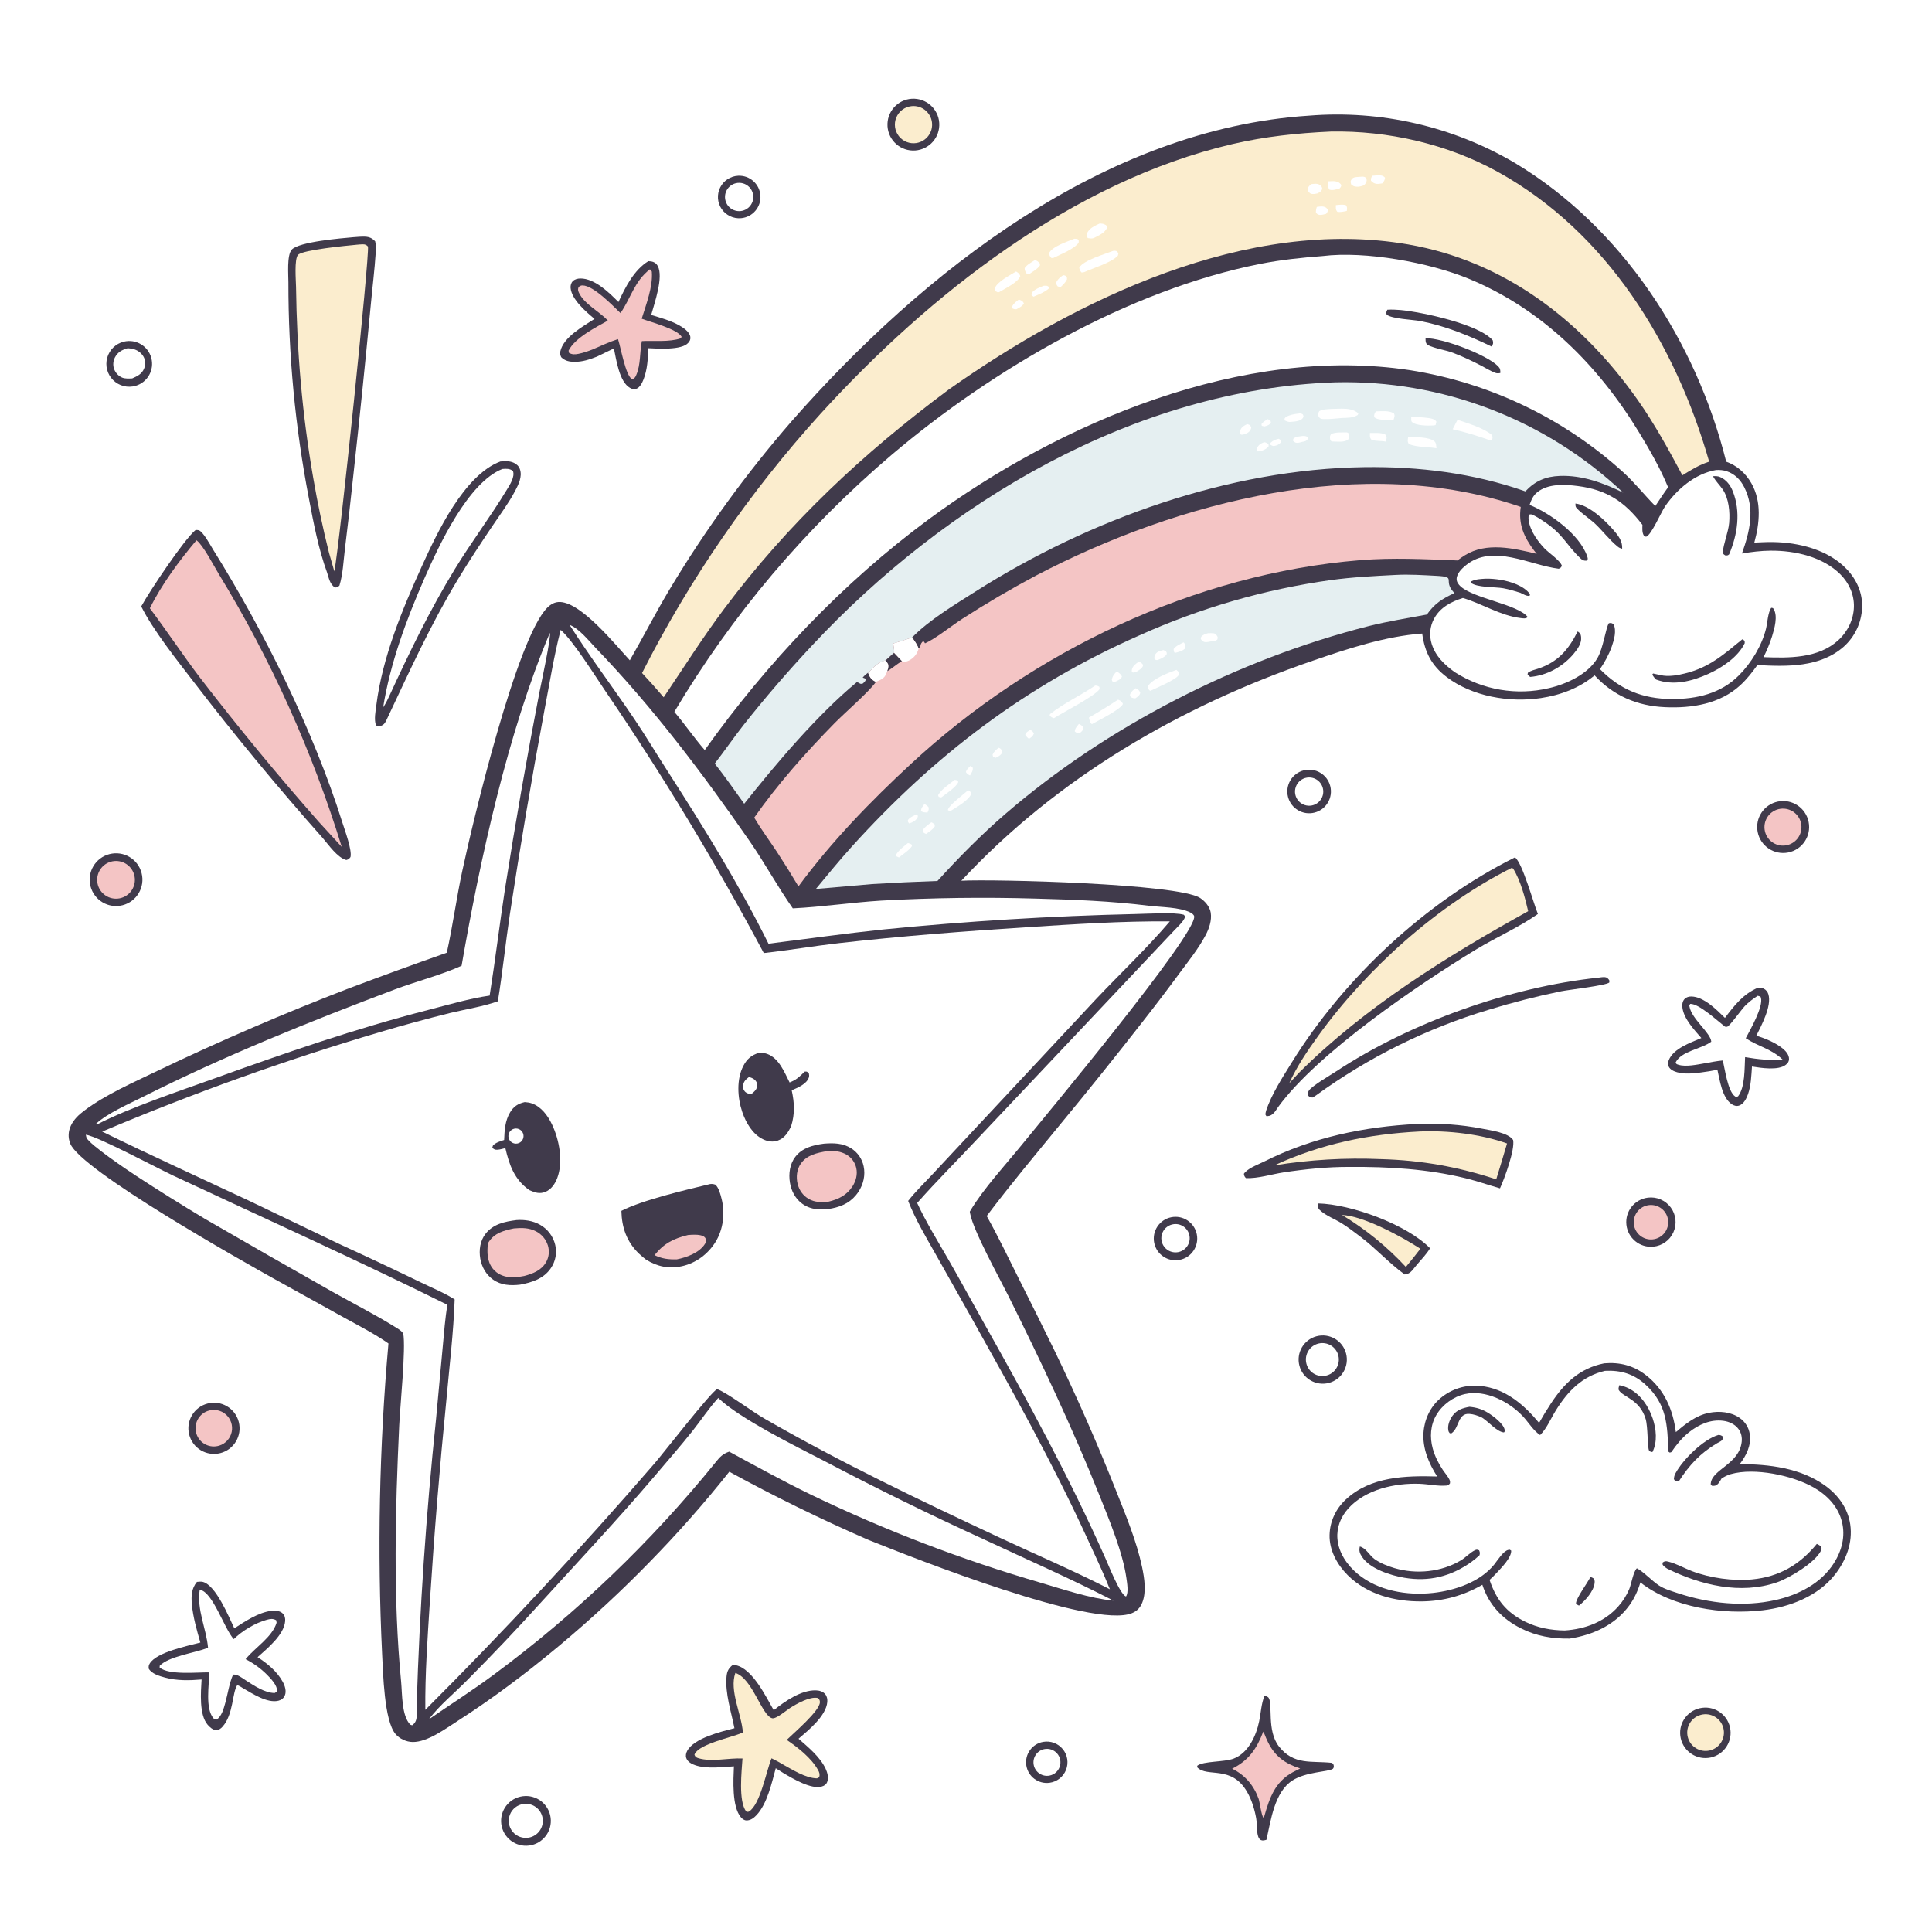 <svg version="1.1" xmlns="http://www.w3.org/2000/svg" style="display: block;" viewBox="0 0 2048 2048" width="1024" height="1024" preserveAspectRatio="none">
<path transform="translate(0,0)" fill="rgb(255,255,255)" d="M 0 0 L 2048 0 L 2048 2048 L 0 2048 L 0 0 z"/>
<path transform="translate(0,0)" fill="rgb(64,58,75)" d="M 1387.65 122.582 C 1463.87 116.441 1540.13 133.986 1606.01 172.821 C 1719.63 241.113 1798.04 362.026 1829.84 489.402 C 1841.41 493.541 1850.58 501.773 1856.61 512.421 C 1867.52 531.687 1865.31 554.702 1859.65 575.152 C 1866.24 574.837 1872.85 574.493 1879.45 574.587 C 1906.87 574.979 1938.03 582.731 1957.53 603.227 C 1968.2 614.439 1974.63 628.697 1973.92 644.382 C 1973.22 660.17 1966.19 675.009 1954.4 685.54 C 1929.29 707.594 1894.25 706.692 1862.93 704.977 C 1857.45 712.611 1851.79 719.939 1844.85 726.321 C 1823.17 746.252 1793.54 750.912 1764.98 749.633 C 1735.57 748.315 1710.42 737.679 1690.32 715.906 C 1674.22 729.438 1653.95 736.927 1633.27 740.001 C 1599.87 744.966 1560.78 738.345 1533.46 717.638 C 1517.46 705.515 1510.27 691.277 1507.59 671.592 C 1468.7 674.388 1428.13 687.808 1391.51 700.403 C 1250.71 748.826 1121.12 824.102 1019.07 933.617 C 1053.67 931.765 1248.38 936.613 1272.13 951.878 C 1277.3 955.198 1282.42 961.144 1283.41 967.369 C 1284.72 975.711 1281.73 984.331 1277.87 991.6 C 1270.43 1005.58 1260.24 1018.3 1250.82 1030.97 C 1237.61 1048.94 1224.12 1066.69 1210.34 1084.22 C 1182.01 1120.52 1153.18 1156.44 1123.86 1191.95 C 1097.59 1224.05 1070.9 1255.88 1045.95 1289.02 C 1057.97 1310.44 1068.59 1332.68 1079.57 1354.65 C 1092.28 1379.87 1104.84 1405.17 1117.25 1430.54 C 1141.23 1480.04 1163.37 1530.41 1183.62 1581.55 C 1193.82 1607.37 1204.91 1633.95 1210.65 1661.18 C 1213.1 1672.84 1215.33 1687.17 1210.94 1698.59 C 1208.82 1704.08 1205.39 1707.77 1199.94 1710 C 1158.6 1726.98 968.545 1651.61 920.299 1632.24 C 870.164 1610.42 821.041 1586.35 773.08 1560.1 C 746.571 1593.48 718.343 1625.45 688.512 1655.9 C 630.261 1715.95 555.77 1779.04 485.299 1824.16 C 472.398 1832.42 453.148 1846.83 437.429 1846.61 C 430.773 1846.52 423.712 1843.29 419.344 1838.23 C 407.136 1824.1 406.123 1772.98 405.085 1753.77 C 399.804 1643.87 402.039 1533.74 411.775 1424.14 C 396.862 1413.72 380.246 1405.28 364.331 1396.48 L 291.761 1356.28 C 257.805 1337.36 85.679 1240.59 74.447 1212.24 C 71.884 1205.77 72.277 1199.17 75.271 1192.92 C 78.353 1186.5 83.671 1181.51 89.301 1177.3 C 112.489 1159.93 141.237 1147.53 167.249 1134.97 C 233.694 1103.18 301.368 1074.02 370.112 1047.57 C 404.483 1034.64 438.994 1022.09 473.639 1009.92 C 479.947 981.428 483.835 952.338 489.926 923.765 C 501.527 869.34 547.699 676.787 580.066 644.23 C 583.895 640.378 588.365 637.859 593.922 638.14 C 616.881 639.304 652.359 683.537 667.637 699.951 C 682.052 674.861 695.199 649.112 710.1 624.264 C 747.927 561.274 791.19 501.712 839.395 446.259 C 977.824 288.763 1170.53 136.567 1387.65 122.582 z"/>
<path transform="translate(0,0)" fill="rgb(255,255,255)" d="M 594.33 667.686 C 607.301 679.057 630.448 715.818 640.953 731.433 C 702.216 821.243 758.528 914.332 809.637 1010.28 C 836.313 1007.35 862.849 1002.76 889.554 999.739 C 955.833 992.244 1021.78 987.203 1088.32 982.916 C 1138.84 979.661 1189.41 976.299 1240.06 976.701 C 1215.95 1005.06 1188.18 1031.28 1162.54 1058.33 L 1026.56 1203.96 L 987.774 1245.54 C 979.328 1254.51 970.287 1263.3 962.687 1273 C 970.496 1292.96 981.703 1311.59 992.228 1330.2 L 1029.59 1396.55 C 1072.42 1473.11 1115.22 1549.47 1151.83 1629.25 C 1160.27 1647.64 1169.06 1665.89 1176.54 1684.7 C 1138.33 1665.09 1098.66 1648.18 1059.75 1629.98 C 975.825 1590.73 891.788 1550.64 811.446 1504.43 C 797.796 1496.87 771.421 1476.69 760.215 1472.53 C 754.209 1474.67 702.621 1541.19 693.702 1551.44 C 615.903 1641.34 534.907 1728.42 450.869 1812.51 C 450.494 1774.67 453.221 1736.74 455.613 1698.99 C 460.182 1627.2 466.043 1555.51 473.193 1483.93 C 476.375 1448.59 480.711 1412.9 481.978 1377.47 C 470.864 1370.37 457.728 1365.06 445.847 1359.28 C 417.418 1345.5 388.831 1332.04 360.091 1318.91 L 264.69 1273.17 C 212.507 1248.7 160.096 1224.86 108.308 1199.53 C 204.468 1158.84 302.845 1123.6 402.97 1093.99 C 427.689 1086.64 452.576 1079.88 477.611 1073.7 C 494.093 1069.72 511.81 1067.07 527.751 1061.41 C 532.72 1030.82 535.895 999.731 540.482 969.039 C 551.383 897.356 563.494 825.863 576.81 754.59 C 582.344 725.761 586.998 696.11 594.33 667.686 z"/>
<path transform="translate(0,0)" fill="rgb(64,58,75)" d="M 752.717 1255.15 C 754.946 1254.9 756.186 1255.06 758.304 1255.79 C 762.102 1259.22 763.724 1266.11 764.97 1271.03 C 768.768 1286.01 766.656 1303.26 758.526 1316.44 C 750.628 1329.25 737.878 1338.88 723.107 1342.17 C 709.177 1345.27 696.808 1342.69 684.807 1335.26 C 682.184 1333.22 679.552 1331.07 677.164 1328.76 C 664.341 1316.34 659.063 1301.17 658.699 1283.56 C 681.378 1271.95 726.822 1261.37 752.717 1255.15 z"/>
<path transform="translate(0,0)" fill="rgb(244,197,197)" d="M 729.329 1309.17 C 733.674 1308.8 740.641 1308.37 744.705 1310.09 C 747.25 1311.16 747.594 1312.02 748.639 1314.36 C 748.387 1315.87 748.129 1317.24 747.3 1318.56 C 741.398 1327.98 727.878 1332.91 717.556 1334.95 C 708.385 1335.16 702.173 1334.44 693.794 1330.52 C 703.951 1317.92 713.984 1312.92 729.329 1309.17 z"/>
<path transform="translate(0,0)" fill="rgb(64,58,75)" d="M 873.487 1212.31 C 883.601 1211.52 893.396 1211.66 902.265 1217.25 C 909.071 1221.52 913.845 1228.38 915.49 1236.25 C 917.509 1245.64 915.252 1255.4 909.99 1263.35 C 903.156 1273.68 893.701 1278.61 881.858 1280.97 C 870.941 1282.92 859.819 1282.82 850.453 1276.04 C 843.062 1270.69 838.819 1262.49 837.36 1253.61 C 835.832 1244.29 837.164 1234.01 843.014 1226.36 C 850.483 1216.59 861.955 1213.85 873.487 1212.31 z"/>
<path transform="translate(0,0)" fill="rgb(244,197,197)" d="M 876.556 1220.26 C 883.874 1219.68 891.081 1220.21 897.507 1224.08 C 902.697 1227.17 906.38 1232.26 907.682 1238.15 C 909.184 1244.93 907.366 1251.87 903.658 1257.63 C 897.611 1267.02 888.722 1271.31 878.245 1273.82 C 870.52 1274.44 864.111 1274.83 857.104 1270.79 C 851.163 1267.37 847.12 1261.56 845.507 1254.94 C 843.767 1247.8 844.559 1239.82 848.782 1233.67 C 855.189 1224.33 866.136 1222.07 876.556 1220.26 z"/>
<path transform="translate(0,0)" fill="rgb(64,58,75)" d="M 547.529 1293.33 C 556.127 1292.75 564.898 1294.01 572.488 1298.31 C 580.567 1302.86 586.381 1310.57 588.53 1319.59 C 590.578 1328.25 588.888 1337.04 583.884 1344.37 C 576.232 1355.58 563.914 1359.44 551.267 1361.8 C 541.144 1362.95 531.197 1362.5 522.602 1356.39 C 515.188 1351.12 510.653 1343.07 509.114 1334.19 C 507.547 1325.13 508.926 1315.32 514.67 1307.93 C 522.806 1297.45 535.127 1294.9 547.529 1293.33 z"/>
<path transform="translate(0,0)" fill="rgb(244,197,197)" d="M 544.677 1302.19 C 552.758 1301.42 560.609 1301.39 568.022 1305.17 C 574.142 1308.26 578.743 1313.71 580.771 1320.26 C 582.549 1326.16 581.974 1332.41 578.951 1337.8 C 573.999 1346.62 564.987 1350.1 555.752 1352.58 C 550.715 1353.51 545.409 1354.35 540.277 1353.88 C 533.424 1353.26 526.858 1350.39 522.5 1344.95 C 516.197 1337.08 516.2 1327.42 517.206 1317.94 C 517.509 1317.45 517.805 1316.96 518.117 1316.47 C 524.262 1306.91 534.26 1304.38 544.677 1302.19 z"/>
<path transform="translate(0,0)" fill="rgb(64,58,75)" d="M 804.361 1116.08 C 807.295 1116.1 810.232 1116.09 813.029 1117.09 C 825.702 1121.59 831.409 1136.36 837.009 1147.45 C 837.365 1147.3 837.726 1147.16 838.079 1147.01 C 838.643 1146.76 839.196 1146.49 839.761 1146.24 C 845.149 1143.89 848.844 1139.96 853.028 1135.94 C 855.682 1135.67 855.398 1136.08 857.407 1137.58 C 857.715 1139.2 857.945 1140.51 857.414 1142.13 C 855.083 1149.23 845.519 1153.02 839.243 1155.75 C 842.155 1168.94 842.743 1180.77 838.64 1193.8 C 835.406 1200.49 831.786 1206.46 824.373 1209.11 C 819.335 1210.91 813.805 1210.03 809.058 1207.77 C 797.766 1202.4 790.717 1190.16 786.825 1178.72 C 781.758 1163.83 780.522 1144.12 788.011 1129.8 C 791.805 1122.54 796.608 1118.47 804.361 1116.08 z"/>
<path transform="translate(0,0)" fill="rgb(255,255,255)" d="M 794.035 1141.59 C 796.088 1142.3 797.924 1142.88 799.642 1144.28 C 801.48 1145.78 802.768 1147.86 802.696 1150.26 C 802.554 1155 799.635 1157.05 796.297 1159.9 C 793.778 1159.52 791.385 1158.94 789.571 1156.99 C 787.865 1155.16 787.377 1152.98 787.72 1150.55 C 788.344 1146.11 790.731 1144.18 794.035 1141.59 z"/>
<path transform="translate(0,0)" fill="rgb(64,58,75)" d="M 556.187 1168.27 C 558.729 1168.45 561.173 1168.74 563.597 1169.58 C 573.737 1173.07 580.692 1182.61 585.131 1191.94 C 592.856 1208.17 597.237 1231.46 590.707 1248.74 C 588.354 1254.97 584.243 1261.06 577.815 1263.56 C 571.84 1265.88 566.771 1264.08 561.195 1261.61 C 545.336 1250.57 539.862 1235.07 535.697 1217.05 C 533.024 1217.66 529.962 1218.62 527.23 1218.77 C 524.689 1218.91 523.631 1218.32 521.832 1216.66 L 522.536 1214.32 C 525.765 1210.93 530.095 1209.91 534.411 1208.41 C 534.793 1198.38 535.341 1188.07 540.675 1179.21 C 544.474 1172.9 549.118 1169.87 556.187 1168.27 z"/>
<path transform="translate(0,0)" fill="rgb(255,255,255)" d="M 545.283 1196.42 C 549.638 1195.51 553.908 1198.31 554.804 1202.66 C 555.7 1207.02 552.88 1211.28 548.517 1212.15 C 544.185 1213.02 539.965 1210.23 539.076 1205.9 C 538.186 1201.57 540.96 1197.34 545.283 1196.42 z"/>
<path transform="translate(0,0)" fill="rgb(251,237,206)" d="M 1410.7 139.45 C 1471.38 138.299 1534.26 152.684 1587.47 182.036 C 1703.45 246.015 1776.21 364.996 1811.79 489.396 C 1801.29 492.748 1792.67 498.08 1783.4 503.86 C 1768.83 476.659 1754.02 449.562 1736.26 424.276 C 1677.32 340.38 1595.4 276.876 1492.75 259.096 C 1322.05 229.533 1141.28 317.129 1005.61 413.01 C 914.62 480.717 835.789 554.408 767.647 645.383 C 744.889 675.766 724.713 707.693 703.534 739.149 C 696.082 730.407 688.431 721.836 680.586 713.444 C 731.189 613.745 794.888 521.255 869.99 438.428 C 985.106 312.306 1136.77 192.358 1306.25 152.752 C 1340.74 144.692 1375.37 141.069 1410.7 139.45 z"/>
<path transform="translate(0,0)" fill="rgb(255,255,255)" d="M 1179.98 265.947 C 1180.56 265.902 1181.13 265.779 1181.71 265.812 C 1184.12 265.951 1184.42 266.762 1185.57 268.593 L 1185.02 270.949 C 1178.41 278.304 1159.03 284.106 1149.26 288.495 L 1146.58 288.919 C 1144.75 286.97 1144.63 286.441 1144.02 283.807 C 1148.07 275.942 1171.68 269.214 1179.98 265.947 z"/>
<path transform="translate(0,0)" fill="rgb(255,255,255)" d="M 1138.89 253.054 C 1139.91 252.983 1141.22 253.267 1142.24 253.389 C 1143.94 255.307 1143.51 254.973 1143.41 257.303 C 1138.24 264.371 1124.22 269.556 1116.34 273.544 L 1114.47 273.458 C 1112.71 271.463 1112.5 271.049 1111.98 268.44 C 1115.41 261.128 1131.78 256 1138.89 253.054 z"/>
<path transform="translate(0,0)" fill="rgb(255,255,255)" d="M 1077.02 287.815 C 1077.17 287.876 1077.33 287.91 1077.46 287.997 C 1079.85 289.569 1080.51 290.086 1081.54 292.652 C 1079.34 299.252 1065.33 305.876 1059.41 309.495 L 1057.93 310.018 L 1055.33 308.663 C 1054.73 307.373 1054.22 307.024 1054.66 305.543 C 1056.71 298.728 1071.3 291.359 1077.02 287.815 z"/>
<path transform="translate(0,0)" fill="rgb(255,255,255)" d="M 1165.87 236.841 C 1168.2 237.052 1169.62 237.094 1171.72 238.273 C 1173.39 239.216 1173.08 239.485 1173.58 241.156 C 1171.44 246.893 1164.45 249.748 1159.36 252.39 C 1156.99 253.091 1155.48 252.753 1153.1 252.353 C 1151.9 250.465 1151.46 249.883 1152.28 247.531 C 1154.23 241.945 1161 239.173 1165.87 236.841 z"/>
<path transform="translate(0,0)" fill="rgb(255,255,255)" d="M 1441.68 187.413 C 1444.73 187.234 1445.6 186.852 1448.26 188.505 C 1448.87 190.89 1449.07 191.947 1447.67 194.25 C 1445.9 197.167 1443.58 197.149 1440.58 197.894 C 1436.83 198.017 1435.19 197.954 1432.32 195.524 C 1431.7 193.242 1431.22 192.04 1432.87 189.928 C 1434.9 187.312 1438.69 187.716 1441.68 187.413 z"/>
<path transform="translate(0,0)" fill="rgb(255,255,255)" d="M 1097.06 275.729 C 1098.88 276.278 1099.64 276.666 1101.1 278 C 1102.72 279.485 1102.3 279.408 1102.35 281.38 C 1099.68 285.274 1095.12 287.712 1091.26 290.327 C 1090.38 290.765 1089.62 290.621 1088.65 290.613 C 1087.19 288.176 1086.1 287.097 1086.16 284.211 C 1088.67 280.426 1093.29 278.156 1097.06 275.729 z"/>
<path transform="translate(0,0)" fill="rgb(255,255,255)" d="M 1390.12 195.158 C 1392.85 194.895 1396.29 194.255 1398.73 195.856 C 1400.9 197.275 1401.28 197.995 1401.71 200.345 C 1400.03 203.323 1399.44 203.481 1396.53 205.016 C 1393.95 205.545 1392.23 205.906 1389.58 205.427 C 1387.19 203.59 1386.85 203.511 1386.02 200.655 C 1386.93 197.676 1387.75 196.973 1390.12 195.158 z"/>
<path transform="translate(0,0)" fill="rgb(255,255,255)" d="M 1106.34 302.947 C 1106.5 302.931 1106.65 302.898 1106.81 302.899 C 1109.5 302.914 1109.99 302.551 1112.07 304.368 L 1111.52 306.046 C 1107.37 309.655 1102.26 311.595 1097.29 313.78 L 1095.68 314.481 L 1093.58 313.204 C 1093.38 311.996 1093.62 311.265 1093.89 310.088 C 1097.5 306.253 1101.57 304.871 1106.34 302.947 z"/>
<path transform="translate(0,0)" fill="rgb(255,255,255)" d="M 1454.7 186.301 C 1457.28 186.114 1459.99 185.818 1462.57 185.906 C 1465.17 185.995 1466.45 186.48 1468.2 188.323 C 1467.86 191.316 1467.08 192.013 1465.32 194.382 C 1463.46 194.65 1461.35 195.06 1459.47 194.898 C 1456.69 194.659 1455.07 193.492 1453.28 191.523 C 1453.17 188.92 1453.39 188.582 1454.7 186.301 z"/>
<path transform="translate(0,0)" fill="rgb(255,255,255)" d="M 1408.06 192.173 L 1409.18 192.145 C 1411.23 192.08 1413.45 191.876 1415.48 192.185 C 1418.68 192.672 1420.02 193.681 1421.93 196.108 C 1421.61 198.005 1421.15 198.614 1419.79 199.964 C 1416.53 200.692 1412.4 202.175 1409.2 201.008 C 1407.32 198.452 1407.95 195.195 1408.06 192.173 z"/>
<path transform="translate(0,0)" fill="rgb(255,255,255)" d="M 1395.89 219.306 C 1397.94 219.101 1400.45 218.608 1402.49 218.925 C 1405.36 219.371 1406.47 220.398 1407.86 222.784 C 1407.26 224.653 1406.91 225.239 1405.74 226.717 C 1403.56 227.214 1401.03 228.015 1398.79 227.769 C 1396.61 227.53 1396.29 226.924 1394.94 225.375 C 1394.84 223.041 1395.15 221.518 1395.89 219.306 z"/>
<path transform="translate(0,0)" fill="rgb(255,255,255)" d="M 1127.02 291.691 C 1128.39 291.863 1128.98 291.949 1130.09 292.854 C 1131.28 293.82 1130.95 294.549 1131.08 295.983 C 1129.59 299.47 1126.81 301.831 1124.17 304.453 L 1121.23 303.595 C 1119.67 301.525 1119.71 301.518 1119.84 298.924 C 1121.78 295.427 1123.74 293.92 1127.02 291.691 z"/>
<path transform="translate(0,0)" fill="rgb(255,255,255)" d="M 1416.11 217.44 C 1419.67 217.11 1423.25 216.488 1426.74 217.5 C 1428.39 219.911 1427.91 220.746 1427.68 223.59 C 1424.27 224.282 1421.1 225.17 1417.62 224.519 C 1415.61 221.99 1416.12 220.604 1416.11 217.44 z"/>
<path transform="translate(0,0)" fill="rgb(255,255,255)" d="M 1079.92 317.568 C 1080.22 317.647 1080.52 317.696 1080.81 317.805 C 1083.13 318.68 1084.4 319.361 1085.37 321.625 C 1083.69 324.73 1080.54 326.056 1077.59 327.764 C 1075.6 328.022 1074.69 327.632 1072.9 326.797 L 1072.62 325.204 C 1074.46 321.69 1076.8 319.952 1079.92 317.568 z"/>
<path transform="translate(0,0)" fill="rgb(255,255,255)" d="M 1402.1 271.422 C 1447.34 265.837 1515.25 278.309 1556.75 295.413 C 1635.09 327.695 1694.64 387.692 1738.03 459.264 C 1749.2 477.688 1759.99 496.608 1768.25 516.536 C 1763.48 522.954 1759.16 529.795 1754.68 536.418 C 1742.98 524.541 1732.82 511.621 1720.39 500.339 C 1657.3 443.248 1578.95 405.758 1494.9 392.444 C 1318.01 365.484 1124.37 447.484 984.562 550.395 C 893.385 617.684 812.71 702.881 747.052 795.122 C 735.741 782.108 726.008 767.745 714.818 754.588 C 745.37 703.22 780.118 654.467 818.707 608.828 C 857.274 563.309 899.491 521.014 944.939 482.364 C 1052.36 391.154 1196.63 307.279 1335.83 279.741 C 1357.77 275.402 1379.82 273.118 1402.1 271.422 z"/>
<path transform="translate(0,0)" fill="rgb(64,58,75)" d="M 1470.65 328.312 C 1475.3 328.044 1479.85 328.214 1484.49 328.636 C 1507.14 330.697 1568.06 343.717 1582.38 360.818 C 1583.2 363.973 1582.61 364.549 1581.43 367.491 C 1556.97 355.641 1532.66 345.661 1505.86 340.374 C 1497.78 338.779 1475.33 338.118 1469.87 333.46 C 1469.31 330.881 1469.52 330.731 1470.65 328.312 z"/>
<path transform="translate(0,0)" fill="rgb(64,58,75)" d="M 1511.13 358.511 C 1528.56 358.087 1575.78 375.816 1588.02 388.232 C 1590.33 390.577 1590.52 392.242 1590.38 395.426 C 1588.55 395.742 1586.91 395.934 1585.11 395.266 C 1580.08 393.395 1574.93 390.1 1570.12 387.631 C 1560.43 382.644 1550.58 377.897 1540.36 374.052 C 1531.37 370.668 1521.59 369.78 1512.93 365.484 C 1510.89 362.86 1511.25 361.758 1511.13 358.511 z"/>
<path transform="translate(0,0)" fill="rgb(229,239,241)" d="M 757.656 809.41 C 768.128 795.906 777.782 781.773 788.363 768.326 C 811.325 739.279 835.507 711.218 860.845 684.219 C 1002.48 532.404 1203.4 412.394 1415.23 405.303 C 1528.49 402.472 1638.28 444.505 1720.69 522.248 C 1699.71 511.931 1677.39 503.635 1653.61 504.485 C 1638.47 505.027 1627.27 509.822 1616.92 520.867 C 1561.96 501.525 1504.18 494.383 1446.03 495.205 C 1302.4 497.234 1154.52 550.559 1034.14 626.959 C 1012.16 640.907 984.88 657.24 966.761 675.831 C 960.181 678.085 953.557 680.208 946.893 682.197 C 947.389 685.452 948.175 688.79 947.732 692.079 L 938.715 700.078 C 930.429 702.041 925.927 707.43 920.303 713.444 L 919.84 713.297 C 917.712 714.87 916.186 716.209 914.502 718.295 L 917.806 719.533 C 917.811 721.97 916.384 722.708 914.803 724.452 C 910.925 725.802 911.769 723.621 908.167 723.193 C 866.421 757.728 822.651 809.521 788.888 852.021 C 778.659 837.681 768.52 823.28 757.656 809.41 z"/>
<path transform="translate(0,0)" fill="rgb(255,255,255)" d="M 1411.54 433.471 C 1415.06 433.343 1418.58 433.253 1422.11 433.201 C 1428.03 433.134 1435.44 433.884 1439.89 438.233 L 1439.3 439.887 C 1434.33 443.075 1428.43 442.888 1422.75 443.071 C 1416.66 443.545 1410.28 444.386 1404.18 444.261 C 1400.98 444.196 1399.98 444.264 1397.83 441.951 C 1397.36 438.927 1396.94 438.473 1398.45 435.873 C 1402.32 433.674 1407.17 433.825 1411.54 433.471 z"/>
<path transform="translate(0,0)" fill="rgb(255,255,255)" d="M 1545.02 445.032 C 1556.65 449.03 1571.75 453.256 1581.35 460.985 C 1582.32 463.231 1582.32 463.392 1581.79 465.783 L 1579.93 466.905 C 1566.68 462.135 1553.63 458.089 1539.89 455.03 C 1541.63 451.711 1543.34 448.379 1545.02 445.032 z"/>
<path transform="translate(0,0)" fill="rgb(255,255,255)" d="M 1492.69 463.051 C 1500.28 463.575 1514.33 462.96 1520.38 467.72 C 1522.61 469.473 1522.37 472.581 1522.7 475.139 C 1513.14 473.525 1502.41 474.274 1493.47 470.762 C 1491.65 467.905 1492.37 466.358 1492.69 463.051 z"/>
<path transform="translate(0,0)" fill="rgb(255,255,255)" d="M 1495.97 441.797 C 1501.96 442.136 1508.07 442.289 1514.02 443.104 C 1517.38 443.566 1520.55 444.138 1522.63 446.944 L 1521.8 450.54 C 1520.86 450.788 1520.46 450.931 1519.4 451.001 C 1513.59 451.381 1500.91 451.302 1496.7 447.285 C 1495.61 446.241 1496.01 443.288 1495.97 441.797 z"/>
<path transform="translate(0,0)" fill="rgb(255,255,255)" d="M 1427.88 458.377 L 1429.63 459.271 C 1429.86 460.057 1430.26 461.251 1430.29 462.048 C 1430.35 463.397 1430.14 464.868 1429.15 465.824 C 1425.54 469.296 1416.7 468.034 1412 467.991 C 1410.81 467.574 1411.52 467.932 1410.14 466.479 C 1409.77 463.406 1409.28 462.758 1411.01 460.081 C 1416.13 457.906 1422.38 458.479 1427.88 458.377 z"/>
<path transform="translate(0,0)" fill="rgb(255,255,255)" d="M 1458.41 436.07 C 1464.76 435.979 1472.03 434.879 1477.67 438.227 C 1478.89 441.035 1478.09 442.002 1477.26 444.879 C 1471.71 444.846 1460.97 446.192 1456.73 442.16 C 1456.4 439.217 1457.05 438.62 1458.41 436.07 z"/>
<path transform="translate(0,0)" fill="rgb(255,255,255)" d="M 1376.7 438.382 C 1378.75 438.109 1378.06 437.934 1379.83 438.608 C 1381.43 439.216 1381.16 439.553 1381.78 441.011 C 1381.62 441.678 1381.51 442.472 1381.11 443.065 C 1378.47 446.937 1371.15 446.903 1366.94 447.319 C 1364.95 447.1 1363.75 446.536 1361.94 445.735 L 1361.6 443.91 L 1362.88 442.162 C 1367.55 439.584 1371.52 438.984 1376.7 438.382 z"/>
<path transform="translate(0,0)" fill="rgb(255,255,255)" d="M 1452.19 458.976 C 1457.46 459.165 1464.23 458.207 1468.87 460.893 C 1470.51 463.64 1469.69 465.107 1469.21 468.203 C 1464.01 467.033 1458.85 467.951 1453.83 466.166 C 1451.67 463.488 1452.18 462.34 1452.19 458.976 z"/>
<path transform="translate(0,0)" fill="rgb(255,255,255)" d="M 1379.04 462.377 C 1381.84 461.91 1383.68 461.862 1386.19 463.259 L 1386.57 464.962 C 1384.46 468.111 1383.35 467.725 1379.76 468.555 C 1378.66 468.846 1377.13 469.382 1375.96 469.443 C 1373.22 469.588 1372.77 469.046 1370.73 467.418 L 1370.89 465.257 C 1373.53 462.722 1375.49 462.959 1379.04 462.377 z"/>
<path transform="translate(0,0)" fill="rgb(255,255,255)" d="M 1322.1 449.611 C 1322.38 449.669 1322.66 449.689 1322.92 449.784 C 1325.28 450.641 1325.41 450.961 1326.35 453.149 C 1326.15 454.285 1326.21 454.345 1325.61 455.539 C 1323.96 458.863 1320.7 459.869 1317.39 460.806 C 1314.96 460.695 1316.04 461.126 1314.19 459.47 C 1314.34 458.243 1314.45 457.025 1314.9 455.86 C 1316.23 452.421 1318.94 451.053 1322.1 449.611 z"/>
<path transform="translate(0,0)" fill="rgb(255,255,255)" d="M 1339.99 468.758 C 1342.05 468.959 1343 469.695 1344.65 470.885 L 1344.8 473.016 C 1342.3 476.183 1339.96 476.931 1336.21 478.235 L 1333.37 478.519 L 1331.97 477.37 L 1332.28 474.988 C 1334.52 471.362 1336.09 470.382 1339.99 468.758 z"/>
<path transform="translate(0,0)" fill="rgb(255,255,255)" d="M 1355.43 465.125 C 1356.26 465.378 1357.25 466.372 1357.94 466.911 L 1357.65 469.063 C 1355.26 471.71 1353.7 472.168 1350.25 472.867 C 1348.76 472.696 1347.98 472.199 1346.68 471.501 L 1346.82 469.41 C 1349.59 466.761 1351.76 466.088 1355.43 465.125 z"/>
<path transform="translate(0,0)" fill="rgb(255,255,255)" d="M 1343.96 444.317 C 1344.93 444.784 1345.9 445.499 1346.81 446.08 L 1347.24 448.097 C 1345.33 450.793 1343.3 451.178 1340.31 452.062 L 1337.55 451.378 L 1337.19 449.624 C 1339.03 447.043 1341.28 445.869 1343.96 444.317 z"/>
<path transform="translate(0,0)" fill="rgb(244,197,197)" d="M 973.838 687.39 L 975.392 686.707 C 975.806 683.671 975.756 682.825 977.717 680.359 L 979.428 680.119 L 980.569 681.959 C 991.229 677.371 1009.23 662.948 1019.9 656.074 C 1045.37 639.649 1071.52 624.299 1098.27 610.065 C 1248.81 531.314 1445.81 480.107 1612.06 537.344 C 1609.32 555.52 1615.42 569.212 1626.08 583.441 C 1627.02 584.698 1628 585.887 1629.01 587.086 C 1604.53 581.234 1575.84 574.325 1552.81 588.626 C 1550.11 590.304 1547.46 592.091 1544.99 594.099 C 1510.23 592.765 1476.51 590.972 1441.75 593.807 C 1266.5 608.1 1094.5 690.513 966.114 809.332 C 922.856 849.366 881.405 892.09 846.38 939.627 C 839.036 927.239 831.42 915.014 823.538 902.962 C 815.529 890.911 806.866 879.176 799.499 866.722 C 824.65 830.88 854.081 797.783 884.709 766.551 C 895.225 755.827 921.377 733.207 928.543 722.805 C 923.54 720.427 922.335 718.379 920.303 713.444 C 925.927 707.43 930.429 702.041 938.715 700.078 L 947.732 692.079 C 948.175 688.79 947.389 685.452 946.893 682.197 C 953.557 680.208 960.181 678.085 966.761 675.831 C 969.773 679.544 971.922 683.009 973.838 687.39 z"/>
<path transform="translate(0,0)" fill="rgb(255,255,255)" d="M 946.893 682.197 C 953.557 680.208 960.181 678.085 966.761 675.831 C 969.773 679.544 971.922 683.009 973.838 687.39 C 972.431 692.468 969.669 696.5 965.092 699.301 C 962.919 700.631 959.884 701.973 957.291 701.342 C 956.843 701.233 956.437 700.995 956.009 700.821 L 947.732 692.079 C 948.175 688.79 947.389 685.452 946.893 682.197 z"/>
<path transform="translate(0,0)" fill="rgb(255,255,255)" d="M 920.303 713.444 C 925.927 707.43 930.429 702.041 938.715 700.078 C 940.568 702.491 942.061 703.602 941.821 706.88 C 941.713 708.35 941.002 710.093 940.556 711.508 C 938.326 717.17 937.209 718.983 931.644 721.435 C 930.623 721.885 929.509 722.244 928.543 722.805 C 923.54 720.427 922.335 718.379 920.303 713.444 z"/>
<path transform="translate(0,0)" fill="rgb(64,58,75)" d="M 938.715 700.078 L 947.732 692.079 L 956.009 700.821 C 950.617 704.057 945.829 708.379 940.556 711.508 C 941.002 710.093 941.713 708.35 941.821 706.88 C 942.061 703.602 940.568 702.491 938.715 700.078 z"/>
<path transform="translate(0,0)" fill="rgb(255,255,255)" d="M 1819.05 498.246 C 1822.87 498.072 1826.75 498.307 1830.41 499.536 C 1839 502.426 1845.13 508.724 1849.11 516.719 C 1860.67 539.975 1854.7 563.661 1846.53 586.733 C 1856.68 585.034 1866.69 583.802 1877 583.722 C 1902.61 583.524 1932.37 590.161 1951.01 608.953 C 1960.13 618.148 1965.56 630.233 1965.24 643.284 C 1964.91 656.818 1958.54 669.693 1948.58 678.751 C 1927.32 698.08 1896.32 697.641 1869.47 696.601 C 1872.96 689.336 1876.2 681.95 1878.56 674.228 C 1880.96 666.365 1884.74 653.207 1880.22 645.751 C 1879.25 644.153 1879.58 644.634 1877.62 644.292 C 1874.05 649.038 1873.51 660.541 1872.05 666.478 C 1867.64 684.41 1856.41 702.749 1843.46 715.789 C 1824.17 735.22 1798.69 741.13 1771.98 740.991 C 1741.37 740.831 1717.39 731.086 1696.04 709.319 C 1701.11 701.898 1705.5 693.878 1708.51 685.392 C 1710.99 678.379 1713.79 668.637 1710.44 661.612 C 1708.11 660.351 1708.04 660.17 1705.46 660.632 C 1702.11 665.583 1699.61 686.834 1693.37 697.54 C 1683.36 714.713 1660.37 725.256 1641.86 729.461 C 1607.71 737.527 1571.74 731.421 1542.15 712.533 C 1531.37 704.813 1521.73 695.676 1517.66 682.581 C 1514.86 673.542 1515.67 664.004 1520.24 655.683 C 1526.75 643.805 1538.32 637.795 1550.73 633.877 C 1571.04 639.884 1590.43 652.535 1611.76 655.142 C 1614.87 655.522 1617.05 656.077 1619.52 654.125 C 1608.87 640.603 1562.51 634.535 1548.27 621.599 C 1545.97 619.507 1544.01 616.879 1544.08 613.615 C 1544.22 607.81 1549.86 602.434 1554.02 599.077 C 1582.53 576.079 1621.53 599.12 1652.36 602.881 C 1654.46 601.897 1654.55 601.794 1655.67 599.757 C 1653.74 593.906 1641.61 586.044 1637.02 581.133 C 1632.35 576.132 1627.94 570.45 1624.77 564.367 C 1622.19 559.424 1618.97 550.98 1620.79 545.43 L 1623.05 545.178 C 1627.92 546.917 1632.02 549.803 1636.33 552.614 C 1657.07 566.17 1659.87 577.061 1675.2 591.74 C 1677.55 593.988 1678.83 594.481 1682.04 594.318 L 1683.13 592.466 C 1682.9 591.054 1682.93 590.944 1682.37 589.368 C 1674.19 566.248 1643.22 544.052 1621.41 535.2 C 1623.23 529.961 1625.06 525.422 1629.49 521.824 C 1641 512.478 1658.68 513.437 1672.58 515.224 C 1703.49 519.201 1722.5 532.094 1741.04 556.342 C 1740.95 559.845 1740.56 564.234 1742.36 567.374 C 1743.21 568.868 1743.06 568.395 1744.98 568.936 C 1750.53 567.203 1760.78 542.9 1765.16 536.576 C 1777.73 518.426 1796.8 502.182 1819.05 498.246 z"/>
<path transform="translate(0,0)" fill="rgb(64,58,75)" d="M 1846.94 677.672 C 1847.87 678.023 1848.61 678.726 1849.41 679.327 L 1849.47 681.822 C 1842.48 696.501 1825.24 707.89 1810.87 714.379 C 1793.5 722.222 1773.88 727.214 1755.48 720.324 C 1753.76 718.625 1752.66 717.199 1751.52 715.072 L 1752.32 713.933 L 1757.11 714.971 C 1759.24 715.444 1761.35 715.967 1763.51 716.228 C 1770.98 717.13 1778.78 715.674 1786.02 713.901 C 1811.92 707.563 1826.9 694.023 1846.94 677.672 z"/>
<path transform="translate(0,0)" fill="rgb(64,58,75)" d="M 1815.84 504.806 C 1818.53 504.621 1821.02 504.609 1823.53 505.741 C 1830.04 508.68 1834.24 514.232 1836.83 520.735 C 1845.5 542.593 1841.9 566.58 1832.95 587.628 C 1831.27 589.05 1831.11 588.705 1829.01 588.785 C 1827.28 587.702 1826.31 587.409 1826.39 585.044 C 1826.66 577.167 1832.12 564.164 1832.97 554.36 C 1833.95 542.857 1832.72 528.189 1825.95 518.524 C 1822.82 514.048 1818.94 510.365 1816.24 505.544 C 1816.1 505.3 1815.98 505.052 1815.84 504.806 z"/>
<path transform="translate(0,0)" fill="rgb(64,58,75)" d="M 1672.36 669.392 C 1672.82 669.703 1673.33 669.954 1673.75 670.325 C 1675.63 672.002 1675.87 673.44 1676.06 675.857 C 1676.55 682.319 1671.98 688.46 1668.04 693.157 C 1656.66 706.716 1639.71 716.125 1622.02 717.573 C 1620.89 716.79 1620.17 715.904 1619.27 714.878 L 1619.63 713.141 C 1622.94 710.687 1626.54 710.11 1630.35 708.84 C 1651.44 701.827 1662.69 688.636 1672.36 669.392 z"/>
<path transform="translate(0,0)" fill="rgb(64,58,75)" d="M 1670.03 533.751 C 1684.5 535.534 1700.87 551.021 1710.16 561.654 C 1715.29 567.526 1720.11 573.538 1719.55 581.694 C 1717.5 581.126 1716.52 580.795 1714.84 579.449 C 1705.94 572.306 1698.5 562.138 1689.96 554.324 C 1686.12 550.809 1672.03 540.821 1670.42 537.303 C 1669.92 536.22 1670.16 534.935 1670.03 533.751 z"/>
<path transform="translate(0,0)" fill="rgb(64,58,75)" d="M 1574.57 613.407 C 1579.9 613.275 1585.45 613.759 1590.71 614.632 C 1601.22 616.376 1615.51 620.95 1621.87 629.838 L 1621.47 631.541 C 1618.29 632.212 1614.48 629.724 1611.6 628.354 C 1605.51 626.521 1599.72 624.67 1593.43 623.544 C 1584.93 622.022 1565 622.973 1558.92 617.521 L 1559.9 616.114 C 1564.63 613.856 1569.44 613.761 1574.57 613.407 z"/>
<path transform="translate(0,0)" fill="rgb(229,239,241)" d="M 1479.64 609.434 C 1493.78 608.667 1508.34 609.647 1522.46 610.382 C 1545 611.555 1529.05 614.718 1540.87 627.689 L 1541.79 628.688 C 1529.13 634.504 1520.72 639.742 1512.54 651.431 C 1491.79 655.39 1471.06 658.547 1450.55 663.763 C 1312.52 698.864 1173.61 769.685 1065.79 862.735 C 1040.03 884.962 1016.6 908.747 993.73 933.881 C 970.723 934.651 947.728 935.737 924.751 937.14 L 864.864 942.338 C 877.314 927.288 889.695 912.101 902.794 897.607 C 990.655 800.391 1087.77 726.463 1207.93 673.464 C 1272.43 644.414 1340.75 624.689 1410.81 614.881 C 1433.68 611.758 1456.61 610.597 1479.64 609.434 z"/>
<path transform="translate(0,0)" fill="rgb(255,255,255)" d="M 1160.96 726.712 C 1163.07 726.742 1163.52 727.021 1165.38 728.074 L 1165.66 730.398 C 1160.79 737.864 1126.81 755.107 1117.21 761.293 C 1115.18 760.72 1114.25 760.093 1112.71 758.663 L 1113 756.996 C 1127.98 745.208 1145.26 737.391 1160.96 726.712 z"/>
<path transform="translate(0,0)" fill="rgb(255,255,255)" d="M 1185.04 741.74 C 1185.3 741.794 1185.57 741.806 1185.81 741.904 C 1188.18 742.86 1189.37 743.964 1190.36 746.204 C 1187.82 752.105 1165.01 763.32 1158.73 766.932 L 1157.46 767.653 C 1155.1 765.919 1155.06 763.431 1154.28 760.672 C 1164.76 754.647 1174.98 748.444 1185.04 741.74 z"/>
<path transform="translate(0,0)" fill="rgb(255,255,255)" d="M 1247.04 710.069 L 1249.13 712.041 C 1249.46 713.232 1250.13 714.307 1249.52 715.491 C 1247 720.436 1225.37 729.43 1219.36 732.325 C 1219.04 732.124 1218.68 731.979 1218.42 731.721 C 1216.79 730.153 1216.7 729.382 1216.77 727.314 C 1222.56 719.074 1237.85 713.553 1247.04 710.069 z"/>
<path transform="translate(0,0)" fill="rgb(255,255,255)" d="M 1026.27 837.684 C 1028.37 838.762 1028.51 839.073 1029.7 841.137 C 1027.42 848.208 1013.81 855.749 1007.47 859.76 C 1006.26 859.725 1005.8 859.328 1004.78 858.73 C 1005.03 854.102 1022.33 841.296 1026.27 837.684 z"/>
<path transform="translate(0,0)" fill="rgb(255,255,255)" d="M 1280.62 671.189 C 1282.84 671.038 1284.9 671.204 1287.11 671.387 C 1288.68 672.354 1289.47 672.834 1290.39 674.514 C 1291.24 676.084 1290.79 676.377 1290.39 677.989 C 1288.6 679.47 1287.49 679.461 1285.22 679.577 C 1283.1 679.957 1279.96 680.819 1277.79 680.672 C 1275.25 680.499 1274.42 679.165 1272.87 677.441 L 1273.31 675.045 C 1275.64 672.581 1277.48 672.048 1280.62 671.189 z"/>
<path transform="translate(0,0)" fill="rgb(255,255,255)" d="M 1012.05 826.67 C 1012.97 826.7 1014.1 827.072 1015.01 827.276 L 1015.83 829.009 C 1013.58 834.572 1002.53 841.524 997.811 845.31 C 996.971 845.289 995.882 844.904 995.056 844.703 L 994.405 843.074 C 997.373 836.967 1006.78 830.925 1012.05 826.67 z"/>
<path transform="translate(0,0)" fill="rgb(255,255,255)" d="M 962.396 893.694 C 963.84 893.908 964.845 894.438 966.159 895.047 L 966.735 896.856 C 963.833 901.392 957.226 905.386 952.971 908.964 L 950.077 907.694 L 950.019 905.685 C 953.131 900.824 958.006 897.367 962.396 893.694 z"/>
<path transform="translate(0,0)" fill="rgb(255,255,255)" d="M 1233.24 689.088 C 1233.96 689.249 1235.39 690.182 1236.07 690.548 C 1236.9 692.279 1237.07 691.935 1236.56 693.983 C 1233.94 696.959 1230.89 698.069 1227.31 699.619 C 1224.69 699.653 1225.88 700.041 1223.75 698.391 C 1223.61 696.49 1223.76 695.159 1224.8 693.496 C 1226.7 690.472 1230.04 689.958 1233.24 689.088 z"/>
<path transform="translate(0,0)" fill="rgb(255,255,255)" d="M 987.303 871.69 C 988.549 872.152 989.565 872.997 990.656 873.745 L 990.983 875.89 C 988.885 879.444 984.928 881.675 981.624 884.037 C 980.742 883.74 979.199 882.725 978.366 882.259 L 978.114 880.141 C 980.17 876.548 984.061 874.17 987.303 871.69 z"/>
<path transform="translate(0,0)" fill="rgb(255,255,255)" d="M 1206.9 701.528 C 1209.1 702.122 1208.36 701.694 1210.11 703.024 C 1211.67 704.216 1211.32 704.24 1211.6 706.01 C 1210 709.094 1207.43 710.347 1204.58 712.098 C 1203.41 712.616 1202.17 712.738 1200.91 712.968 L 1199.84 711.948 C 1199.72 710.842 1199.64 710.801 1199.93 709.531 C 1200.74 705.906 1204.1 703.555 1206.9 701.528 z"/>
<path transform="translate(0,0)" fill="rgb(255,255,255)" d="M 1254.57 680.941 C 1254.86 681.205 1255.23 681.403 1255.43 681.735 C 1256.83 684.037 1256.6 685.293 1255.98 687.679 C 1252.91 690.402 1249.16 691.098 1245.3 692.162 C 1244.1 690.401 1244.27 690.069 1244.1 688.04 C 1246.48 684.581 1250.94 682.865 1254.57 680.941 z"/>
<path transform="translate(0,0)" fill="rgb(255,255,255)" d="M 1203.64 729.597 C 1203.94 729.697 1204.25 729.758 1204.53 729.896 C 1206.88 731.056 1207.93 732.141 1208.74 734.559 C 1207.87 737.526 1205.92 738.577 1203.54 740.27 C 1201.96 740.191 1201 740.108 1199.54 739.404 C 1198.01 738.659 1198.24 738.077 1197.74 736.556 C 1198.85 733.251 1201.06 731.733 1203.64 729.597 z"/>
<path transform="translate(0,0)" fill="rgb(255,255,255)" d="M 1183.84 711.657 C 1186.06 713.301 1188.33 714.566 1189.3 717.283 C 1188.01 720.195 1186.17 720.59 1183.44 722.125 C 1181.25 722.772 1181.28 723.202 1179.08 722.22 L 1178.57 720.516 C 1179.4 716.446 1181.04 714.655 1183.84 711.657 z"/>
<path transform="translate(0,0)" fill="rgb(255,255,255)" d="M 1058.52 792.671 C 1058.92 792.804 1059.36 792.844 1059.71 793.071 C 1061.79 794.412 1062.23 795.471 1062.58 797.703 C 1060.41 800.988 1058.92 801.464 1055.49 803.266 C 1054.43 803.142 1053.63 802.611 1052.68 802.141 L 1052.18 799.917 C 1053.63 796.645 1055.83 794.951 1058.52 792.671 z"/>
<path transform="translate(0,0)" fill="rgb(255,255,255)" d="M 1143.67 767.376 C 1146.29 768.728 1146.92 769.02 1148.53 771.454 C 1147.72 774.784 1147.02 775.013 1144.51 777.185 C 1141.89 776.904 1141.25 777.098 1139.32 775.371 C 1139.33 772.252 1141.88 769.769 1143.67 767.376 z"/>
<path transform="translate(0,0)" fill="rgb(255,255,255)" d="M 1092.14 773.624 C 1094.39 775.031 1094.76 775.279 1095.96 777.63 C 1094.61 780.881 1093.5 781.271 1090.68 783.243 C 1089.04 781.923 1087.98 780.69 1086.78 778.966 C 1087.68 776.032 1089.7 775.357 1092.14 773.624 z"/>
<path transform="translate(0,0)" fill="rgb(255,255,255)" d="M 972.02 863.045 C 972.097 863.135 972.202 863.209 972.253 863.317 C 972.882 864.636 973.314 865.255 972.6 866.619 C 970.743 870.164 967.374 871.713 963.768 872.92 C 962.439 871.226 962.426 871.692 962.415 869.275 C 964.655 866.195 968.69 864.726 972.02 863.045 z"/>
<path transform="translate(0,0)" fill="rgb(255,255,255)" d="M 979.894 852.315 C 981.745 853.122 982.712 854.1 984.187 855.447 C 984.82 858.325 984.43 858.595 983.164 861.311 C 980.663 861.175 978.385 861.354 976.345 859.699 C 976.364 856.515 978.135 854.916 979.894 852.315 z"/>
<path transform="translate(0,0)" fill="rgb(255,255,255)" d="M 1028.86 811.777 L 1031.21 813.892 C 1031.41 817.435 1029.96 818.965 1028.24 822.015 C 1025.84 820.85 1025.35 820.63 1023.88 818.433 C 1024.77 815.276 1026.57 814.075 1028.86 811.777 z"/>
<path transform="translate(0,0)" fill="rgb(255,255,255)" d="M 603.764 662.388 C 613.956 666.24 624.202 679.322 631.79 687.207 C 691.946 749.708 745.32 820.439 794.65 891.668 C 810.718 914.867 824.178 939.839 840.404 962.898 C 871.708 961.363 902.984 956.597 934.326 954.674 C 988.749 951.657 1043.27 950.948 1097.76 952.55 C 1137.8 953.61 1178.16 955.179 1217.94 960.148 C 1230.87 961.763 1250.17 961.515 1261.76 967.266 C 1263.26 968.009 1265.61 969.602 1265.88 971.355 C 1268.79 990.2 1105.97 1185.48 1083.66 1212.93 C 1066.4 1234.17 1042.43 1260.12 1028.79 1283.1 L 1028.02 1284.41 C 1028.07 1284.68 1028.11 1284.96 1028.16 1285.23 C 1028.24 1285.69 1028.34 1286.15 1028.43 1286.61 C 1031.91 1305.12 1059.61 1354.97 1069.1 1374.06 C 1103.45 1443.18 1136.75 1513.36 1165.41 1585.02 C 1175.66 1610.64 1190.26 1645.76 1194.04 1672.86 C 1194.72 1677.74 1196.57 1688.4 1193.59 1692.38 C 1187.03 1689.87 1175.03 1658.88 1171.55 1651.26 C 1133.82 1566.51 1089.47 1485.04 1044 1404.25 C 1031.23 1381.56 1018.81 1358.67 1005.86 1336.08 C 994.4 1316.09 981.93 1296.14 972.243 1275.22 C 992.601 1252.12 1014.67 1230.21 1035.7 1207.69 L 1244.7 986.344 C 1247.73 983.083 1254.97 976.523 1256.08 972.296 C 1256.38 971.157 1255.56 970.6 1254.94 969.719 C 1245.58 966.763 1215.42 968.738 1203.72 968.914 C 1114.27 970.985 1024.94 976.457 935.91 985.317 C 895.352 989.586 855.083 995.275 814.635 1000.37 C 783.44 937.518 746.192 877.388 708.291 818.409 C 696.266 799.698 684.748 780.486 672.319 762.051 C 649.838 728.704 625.342 696.265 603.764 662.388 z"/>
<path transform="translate(0,0)" fill="rgb(255,255,255)" d="M 761.381 1481.9 C 783.51 1503.44 843.751 1533.26 872.874 1548.22 C 928.243 1577.37 984.409 1604.98 1041.31 1631.01 C 1087.72 1652.76 1134.68 1673.29 1180.28 1696.73 C 1156.06 1694.58 1126.25 1684.53 1102.83 1677.65 C 1019.47 1653.37 938.262 1622.25 860.03 1584.6 C 830.526 1570.29 801.795 1554.48 773.002 1538.81 C 766.195 1541.12 763.063 1544.43 758.736 1549.88 C 690.149 1634.63 611.084 1710.34 523.434 1775.19 C 501.113 1791.77 477.503 1806.77 454.604 1822.56 C 465.948 1807.52 482.153 1794.38 495.482 1780.83 C 521.931 1754.25 547.745 1727.04 572.902 1699.23 C 613.505 1654.61 654.896 1610.64 693.983 1564.67 C 707.49 1548.78 721.304 1532.98 734.274 1516.65 C 743.381 1505.19 751.501 1492.69 761.381 1481.9 z"/>
<path transform="translate(0,0)" fill="rgb(255,255,255)" d="M 91.014 1202.81 C 104.526 1205.06 166.383 1238.12 183.709 1246.25 C 280.623 1291.69 378.407 1335.59 474.297 1383.18 C 471.786 1397.53 470.797 1412.33 469.397 1426.82 L 462.17 1504.94 C 451.653 1605.29 444.832 1705.99 441.723 1806.83 C 441.82 1811.4 442.261 1816.42 441.59 1820.94 C 441.068 1824.46 439.732 1826.87 436.902 1828.89 L 434.914 1828.21 C 425.626 1818.71 426.459 1795.62 425.225 1782.83 C 416.549 1692.86 419.011 1601.19 423.186 1511.03 C 424.114 1490.98 430.395 1428.99 427.446 1413.52 C 425.801 1411.02 423.22 1409.39 420.721 1407.82 C 398.894 1394.09 375.429 1382.28 352.943 1369.65 C 307.701 1344.11 262.603 1318.33 217.653 1292.28 C 192.819 1277.43 168.281 1262.08 144.054 1246.26 C 135.737 1240.81 94.593 1213.16 91.67 1205.95 C 91.268 1204.96 91.233 1203.85 91.014 1202.81 z"/>
<path transform="translate(0,0)" fill="rgb(255,255,255)" d="M 582.804 671.003 C 584.677 673.633 573.468 725.595 571.944 733.214 C 558.5 802.741 546.279 872.499 535.286 942.455 C 529.548 980.038 524.997 1017.82 519.047 1055.36 C 497.617 1058.41 475.288 1065.1 454.319 1070.47 C 377.19 1090.24 302.113 1116.19 227.272 1143.18 C 188.625 1157.12 138.568 1173.62 102.5 1192.12 L 101.729 1191.27 C 113.968 1180.05 136.287 1170.35 151.233 1162.83 C 237.769 1119.28 328.21 1082.9 418.778 1048.73 C 440.132 1040.67 469.689 1032.85 489.306 1023.72 C 508.92 910.822 538.329 776.209 582.804 671.003 z"/>
<path transform="translate(0,0)" fill="rgb(64,58,75)" d="M 1700.5 1445.18 C 1717.04 1443.76 1731.59 1447.51 1744.72 1457.71 C 1764.31 1472.92 1773.38 1494.09 1776.48 1518.11 C 1787 1509.15 1797.79 1500.43 1811.7 1497.66 C 1822.48 1495.51 1834.89 1496.6 1844.1 1503.05 C 1850 1507.18 1853.84 1513.28 1854.85 1520.42 C 1856.53 1532.35 1851.15 1542.89 1844.15 1552.07 C 1875.09 1551.99 1908.7 1556.12 1934.57 1574.69 C 1948.47 1584.66 1958.82 1598.71 1961.34 1615.94 C 1964.16 1635.3 1956.97 1653.98 1945.15 1669.09 C 1927.06 1692.22 1897.02 1703.57 1868.64 1706.96 C 1826.57 1711.97 1772.99 1704.22 1738.86 1677.45 C 1736.25 1686.14 1732.52 1694.41 1727.17 1701.76 C 1712.03 1722.57 1688.77 1733.07 1663.97 1736.96 C 1645.66 1737.27 1628.57 1734.36 1612.1 1726.05 C 1592.29 1716.06 1578.22 1701.09 1571.35 1679.93 C 1551.43 1691.46 1529.94 1697.36 1506.92 1697.55 C 1478.54 1697.79 1449.17 1690.27 1428.58 1669.69 C 1417.4 1658.52 1409 1643.2 1409.41 1627.05 C 1409.78 1612.53 1416.11 1599.3 1426.69 1589.46 C 1452.87 1565.1 1489.84 1564.16 1523.45 1565.12 C 1514.57 1551.15 1507.82 1535.48 1508.98 1518.57 C 1509.92 1504.67 1516.1 1491.39 1526.77 1482.31 C 1538.52 1472.29 1553.87 1467.53 1569.23 1469.15 C 1595.43 1471.76 1615.37 1488.88 1631.49 1508.31 C 1635.45 1501.29 1639.65 1494.41 1644.07 1487.68 C 1658.37 1465.97 1674.54 1450.45 1700.5 1445.18 z"/>
<path transform="translate(0,0)" fill="rgb(255,255,255)" d="M 1701.42 1453.14 C 1718 1452.32 1731.83 1456.35 1744.25 1467.72 C 1767.24 1488.77 1767.28 1510.42 1768.64 1538.87 L 1770.07 1539.85 L 1771.71 1539.33 C 1776.89 1531.58 1782.94 1524.23 1790.23 1518.39 C 1800.56 1510.11 1813.27 1504.34 1826.82 1506.13 C 1832.98 1506.94 1839.07 1509.72 1842.85 1514.79 C 1845.82 1518.78 1846.83 1523.67 1846.26 1528.55 C 1843.54 1552.14 1815 1557.47 1813.51 1572.35 C 1813.34 1574.08 1813.48 1573.6 1814.83 1575.01 C 1815.99 1575.06 1816.8 1575.15 1817.98 1574.9 C 1821.34 1574.19 1823.49 1569.64 1825.15 1566.92 C 1828.28 1565.19 1831.36 1563.58 1834.82 1562.6 C 1859.95 1555.5 1900 1563.93 1922.42 1576.65 C 1936.66 1584.73 1948.46 1596.84 1952.53 1613.14 C 1956.41 1628.64 1952.36 1643.9 1943.97 1657.08 C 1930.36 1678.49 1906.51 1690.63 1882.35 1696.06 C 1848.41 1703.7 1811.7 1699.74 1778.91 1688.92 C 1772.13 1686.68 1764.58 1684.6 1758.57 1680.67 C 1751.15 1675.81 1742 1665.86 1735.11 1662.43 C 1731.17 1666.42 1729.4 1678.96 1727 1684.67 C 1724.16 1691.33 1720.25 1697.48 1715.43 1702.88 C 1700.8 1719.35 1680.28 1726.93 1658.7 1728.36 C 1644.1 1728.21 1629.88 1725.56 1616.71 1719.06 C 1596.77 1709.22 1585.99 1695.65 1578.99 1674.76 C 1581.78 1672.23 1584.45 1669.57 1587 1666.8 C 1591.79 1661.62 1602.24 1651.09 1601.92 1643.71 C 1600.22 1642.71 1600.71 1642.57 1598.93 1642.94 C 1593.5 1644.06 1587.51 1653.93 1584.11 1658.21 C 1569.21 1676.95 1541.95 1686.11 1518.86 1688.58 C 1491.44 1691.5 1461.08 1686.46 1439.3 1668.48 C 1428.05 1659.18 1418.9 1645.93 1417.73 1631.06 C 1416.79 1619.04 1421.26 1607.98 1429.21 1599.09 C 1447.38 1578.8 1478.78 1571.91 1504.96 1572.89 C 1514.07 1573.23 1524.19 1575.54 1533.21 1574.76 C 1535.47 1574.57 1535.59 1574.06 1537.02 1572.42 C 1537.08 1571.41 1537.22 1570.57 1536.89 1569.55 C 1535.74 1565.97 1531.61 1561.41 1529.48 1558.22 C 1524.81 1551.22 1520.98 1543.61 1518.76 1535.47 C 1515.5 1523.53 1516.24 1510.64 1522.65 1499.84 C 1529.08 1489.02 1540.66 1480.5 1552.96 1477.76 C 1574.8 1472.91 1599.83 1485.82 1614.48 1501.53 C 1620.2 1507.66 1625.56 1516.72 1632.58 1521.2 C 1639.52 1514.44 1643.92 1503.69 1649.01 1495.49 C 1661.9 1474.67 1677.05 1458.85 1701.42 1453.14 z"/>
<path transform="translate(0,0)" fill="rgb(64,58,75)" d="M 1925.92 1636.58 C 1927.76 1637.36 1929.09 1638.25 1930.66 1639.48 C 1931.01 1641.52 1931.12 1642.14 1930.14 1644.08 C 1923.89 1656.45 1896.92 1672.78 1883.77 1677.3 C 1845.01 1690.62 1802.82 1680.3 1767.24 1662.79 C 1765.72 1661.82 1764.53 1661.02 1763.29 1659.68 C 1762.02 1658.3 1762.39 1658.13 1762.42 1656.39 C 1764.65 1654.68 1765.83 1654.71 1768.69 1655.43 C 1777.3 1657.62 1785.45 1662.39 1793.76 1665.54 C 1812.79 1672.74 1837.1 1676.2 1857.36 1674.24 C 1886.11 1671.45 1907.73 1658.71 1925.92 1636.58 z"/>
<path transform="translate(0,0)" fill="rgb(64,58,75)" d="M 1441.46 1639.37 C 1447.87 1640.75 1451.68 1648.77 1457.02 1652.62 C 1463.08 1657 1471.07 1660.16 1478.22 1662.26 C 1501.41 1669.04 1527.52 1666.53 1548.39 1654.18 C 1553.58 1651.11 1558.37 1645.7 1563.55 1643.25 C 1565.49 1642.33 1566.02 1642.73 1567.92 1643.39 C 1568.84 1645.8 1568.9 1646.08 1568.35 1648.6 C 1565.57 1651.17 1562.73 1653.55 1559.65 1655.75 C 1538.12 1671.15 1514.78 1676.94 1488.51 1672.45 C 1474.18 1670 1452.31 1663.11 1443.93 1650.47 C 1441.31 1646.53 1440.44 1644.01 1441.46 1639.37 z"/>
<path transform="translate(0,0)" fill="rgb(64,58,75)" d="M 1716.53 1468.39 C 1720.06 1469.07 1723.37 1470.18 1726.59 1471.81 C 1738.98 1478.06 1747.6 1490.71 1751.91 1503.62 C 1755.68 1514.92 1757.12 1528.41 1751.61 1539.31 C 1750.22 1538.9 1748.78 1538.95 1748.04 1537.56 C 1746.3 1534.26 1746.89 1512.32 1744.46 1504.22 C 1738.2 1483.3 1720.69 1481.26 1716.02 1473.61 C 1715.19 1472.23 1716.19 1469.9 1716.53 1468.39 z"/>
<path transform="translate(0,0)" fill="rgb(64,58,75)" d="M 1557.7 1491.28 C 1565.03 1491.97 1570.78 1493.68 1577.12 1497.5 C 1582.47 1500.73 1593.86 1509.15 1595.01 1515.69 C 1595.33 1517.52 1595.36 1516.85 1594.31 1518.44 C 1586.93 1517.95 1578.18 1507.31 1571.71 1503.2 L 1570.49 1502.44 C 1566.48 1500.62 1562.08 1499.13 1557.66 1498.79 C 1545.55 1497.86 1546.85 1512.61 1539.67 1518.52 C 1538.22 1519.72 1538.88 1519.38 1536.81 1519.26 C 1536.01 1518.37 1535.57 1517.65 1535.33 1516.46 C 1534.24 1511.03 1536.64 1504.99 1539.82 1500.62 C 1544.28 1494.51 1550.57 1492.56 1557.7 1491.28 z"/>
<path transform="translate(0,0)" fill="rgb(64,58,75)" d="M 1821.73 1521.06 C 1823.98 1521.25 1824.45 1521.58 1826.3 1522.74 C 1827.16 1527.16 1823.29 1528.02 1819.98 1529.98 C 1802.3 1540.46 1790.58 1553.19 1779.47 1570.46 L 1775.45 1569.63 L 1774.39 1567.86 C 1774.57 1565.55 1774.93 1563.92 1776.03 1561.86 C 1783.76 1547.38 1805.69 1525.6 1821.73 1521.06 z"/>
<path transform="translate(0,0)" fill="rgb(64,58,75)" d="M 1685.99 1671.53 L 1689.03 1673.01 C 1690.34 1675.03 1690.6 1675.53 1690.34 1678.05 C 1689.42 1686.78 1680.51 1696.63 1673.85 1701.95 C 1672.16 1701.48 1671.82 1700.82 1670.6 1699.61 C 1670.85 1693.81 1682.67 1678.26 1685.99 1671.53 z"/>
<path transform="translate(0,0)" fill="rgb(64,58,75)" d="M 207.363 561.789 C 208.457 561.807 209.418 561.771 210.504 562.034 C 215.181 563.169 223.075 578.056 225.68 582.23 C 280.028 669.316 332.259 774.324 362.952 871.99 C 365.519 880.159 373.301 900.953 371.551 908.492 C 369.832 910.711 369.746 910.886 367.065 911.654 C 357.47 909.043 348.58 895.774 342.069 888.323 C 294.713 834.986 249.259 779.989 205.794 723.436 C 188.216 700.591 162.103 667.82 149.71 642.799 C 158.556 626.641 195.309 571.524 207.363 561.789 z"/>
<path transform="translate(0,0)" fill="rgb(244,197,197)" d="M 208.192 572.741 C 208.322 572.807 208.466 572.851 208.583 572.938 C 215.343 577.994 226.74 599.886 231.826 608.33 C 287.161 699.003 330.979 796.221 362.267 897.733 L 338.166 871.474 C 294.4 821.858 252.315 770.786 211.981 718.343 C 193.692 694.211 176.999 668.969 158.848 644.784 C 171.319 619.511 190.066 594.262 208.192 572.741 z"/>
<path transform="translate(0,0)" fill="rgb(64,58,75)" d="M 374.716 251.423 C 378.693 251.137 382.791 250.713 386.777 250.858 C 391.497 251.03 394.455 252.434 397.698 255.779 C 398.652 259.545 398.592 263.234 398.346 267.087 C 397.123 286.25 394.658 305.528 392.911 324.674 C 387.266 384.386 381.154 444.053 374.574 503.67 C 371.814 529.89 368.82 556.085 365.593 582.252 C 364.066 594.688 363.532 608.846 359.788 620.775 C 357.848 622.448 357.697 622.549 355.153 622.789 C 349.819 619.651 348.562 612.73 346.819 607.205 C 337.719 582.403 332.367 554.464 327.477 528.539 C 312.919 452.934 305.634 376.108 305.724 299.114 C 305.769 291.668 303.926 270.351 309.297 264.584 C 317.089 256.216 361.83 252.57 374.716 251.423 z"/>
<path transform="translate(0,0)" fill="rgb(251,237,206)" d="M 377.749 259.435 C 380.031 259.236 382.38 258.951 384.67 258.97 C 387.302 258.992 388.208 259.477 390.035 261.282 C 392.08 269.47 359.793 579.621 354.413 605.651 L 348.745 585.921 C 342.204 559.776 336.645 533.396 332.079 506.835 C 320.314 439.066 314.704 372.675 313.821 303.949 C 313.741 297.731 311.774 274.549 315.986 270.115 C 321.012 264.823 367.807 260.38 377.749 259.435 z"/>
<path transform="translate(0,0)" fill="rgb(64,58,75)" d="M 1605.9 908.871 C 1613.73 914.27 1625.61 957.813 1630.23 968.877 C 1609.91 983.142 1586.22 993.436 1564.93 1006.35 C 1503.11 1043.86 1396.79 1116.04 1354.9 1173.46 C 1353.22 1175.97 1351.34 1179.16 1348.96 1181.06 C 1346.96 1182.67 1344.89 1183.27 1342.35 1183.08 L 1341.36 1181.38 C 1341.54 1179.96 1341.72 1178.66 1342.17 1177.29 C 1347.8 1160.05 1359.87 1141.48 1369.44 1126.06 C 1424.92 1036.59 1511.5 955.898 1605.9 908.871 z"/>
<path transform="translate(0,0)" fill="rgb(251,237,206)" d="M 1602.62 919.932 L 1603.96 920.737 C 1611.77 933.09 1616.63 951.646 1619.93 965.905 C 1533.89 1013.63 1446.78 1067.48 1376.8 1137.35 L 1366.66 1148.28 C 1374.87 1130.18 1385.94 1113.89 1397.52 1097.83 C 1448.59 1027.01 1524.31 959.095 1602.62 919.932 z"/>
<path transform="translate(0,0)" fill="rgb(64,58,75)" d="M 776.857 1764.78 C 778.317 1764.89 778.38 1764.86 780.014 1765.2 C 797.713 1768.9 811.935 1798.62 820.185 1812.91 C 831.884 1803.5 849.175 1791.42 864.856 1791.84 C 868.523 1791.94 872.468 1793.03 874.855 1796.02 C 876.666 1798.29 877.226 1801.34 876.977 1804.17 C 875.664 1819.1 856.976 1834.11 846.471 1843.13 C 856.622 1851.99 869.332 1862.43 875.165 1874.87 C 877.169 1879.14 878.779 1884.93 876.658 1889.47 C 875.515 1891.92 873.576 1893.05 871.077 1893.79 C 859.991 1897.09 840.471 1885.41 831.266 1880.08 L 822.334 1874.42 C 818.105 1889.89 813.275 1912.23 801.867 1924.19 C 799.017 1927.18 795.607 1929.79 791.308 1929.72 C 788.877 1929.67 786.947 1928.18 785.412 1926.4 C 775.675 1915.12 777.38 1886.56 777.985 1872.41 C 765.618 1873.22 749.276 1875.22 737.427 1871.38 C 733.494 1870.11 728.942 1867.81 727.472 1863.63 C 726.566 1861.05 727.23 1858.26 728.495 1855.94 C 735.845 1842.43 764.755 1835.47 778.541 1832 C 775.13 1814.63 768.555 1795.12 770.149 1777.36 C 770.678 1771.47 772.3 1768.48 776.857 1764.78 z"/>
<path transform="translate(0,0)" fill="rgb(251,237,206)" d="M 779.52 1773.38 C 797.856 1779.4 807.283 1818.39 818.469 1821.41 C 822.552 1822.5 833.594 1813.07 837.185 1810.75 C 844.235 1806.19 858.41 1798.14 866.841 1799.95 C 868.503 1801.5 869.207 1802.11 869.104 1804.63 C 868.728 1813.77 841.672 1836.83 833.944 1844.36 C 845.806 1852.43 859.959 1863.47 867.084 1876.16 C 868.636 1878.93 869.233 1880.9 868.42 1883.97 L 866.026 1885.14 C 853.622 1884.88 839.794 1875.8 829.008 1869.88 C 825.466 1867.61 821.594 1865.8 817.856 1863.87 C 812.349 1877.22 805.937 1912.83 794.127 1920.14 C 792.743 1921 792.38 1920.56 790.94 1920.22 C 782.544 1908.93 786.238 1877.57 787.085 1864.09 C 772.418 1863.33 754.474 1868 740.446 1863.8 C 737.94 1863.05 737.237 1862.5 736.137 1860.18 C 736.279 1859.8 736.377 1859.41 736.563 1859.05 C 742.05 1848.49 775.075 1841.9 786.33 1837.01 C 786.723 1836.84 787.113 1836.66 787.504 1836.49 C 786.14 1817.19 772.865 1792.06 779.52 1773.38 z"/>
<path transform="translate(0,0)" fill="rgb(64,58,75)" d="M 1502.38 1191.44 C 1525.03 1190.44 1548.83 1192.04 1571.08 1196.44 C 1580.2 1198.24 1598.75 1200.62 1603.97 1208.46 C 1606.02 1219.03 1594.61 1249.73 1590.04 1259.69 C 1577.82 1256.19 1565.89 1251.99 1553.51 1248.97 C 1513.01 1239.1 1472.28 1236.7 1430.75 1236.99 C 1407.8 1236.85 1383.65 1239.31 1360.95 1242.73 C 1348.29 1244.64 1333.38 1249.46 1320.71 1248.83 C 1319.1 1247.02 1318.99 1246.67 1318.55 1244.28 C 1319.14 1243.49 1319.34 1243.15 1320 1242.49 C 1325.02 1237.47 1334.07 1234.29 1340.34 1231.14 C 1390.96 1205.71 1446.05 1194.25 1502.38 1191.44 z"/>
<path transform="translate(0,0)" fill="rgb(251,237,206)" d="M 1504.67 1199.43 C 1534.53 1198.08 1569.56 1202.12 1597.52 1212.13 C 1593.86 1224.85 1589.9 1237.5 1586.06 1250.17 C 1545.61 1236.82 1506.52 1229.9 1463.98 1228.72 C 1426.14 1227.09 1388.23 1229.31 1350.84 1235.33 C 1400.15 1212.58 1450.66 1202.19 1504.67 1199.43 z"/>
<path transform="translate(0,0)" fill="rgb(64,58,75)" d="M 530.405 489.196 C 535.221 488.763 540.08 488.485 544.58 490.552 C 547.683 491.977 550.031 494.185 551.147 497.459 C 553.817 505.292 549.637 513.553 546.044 520.371 C 539.302 533.162 530.434 545.021 522.353 557.011 C 509.704 575.776 497.103 594.759 485.405 614.126 C 456.667 661.704 434.174 711.342 410.513 761.5 C 409.771 763.087 409.055 764.741 408.075 766.203 C 406.641 768.342 404.464 769.449 401.962 769.928 C 399.996 770.304 399.97 769.743 398.478 768.677 C 396.393 762.498 398.122 753.851 398.927 747.499 C 405.32 697.014 426.191 646.531 447.058 600.509 C 463.342 564.595 491.97 503.608 530.405 489.196 z"/>
<path transform="translate(0,0)" fill="rgb(255,255,255)" d="M 532.52 497.157 C 536.624 496.816 540.333 496.607 543.75 499.254 C 546.04 505.505 540.49 513.794 537.228 519.178 C 519.906 547.774 499.6 574.652 482.135 603.267 C 455.495 646.914 433.814 691.918 412.447 738.272 C 410.589 742.348 408.709 746.106 406.164 749.814 C 413.635 702.95 430.686 657.099 449.629 613.761 C 464.938 578.736 496.141 511.368 532.52 497.157 z"/>
<path transform="translate(0,0)" fill="rgb(64,58,75)" d="M 208.738 1676.87 C 210.753 1676.7 213.205 1676.35 215.171 1676.9 C 229.117 1680.84 242.561 1713.97 248.384 1726.12 C 259.605 1718.79 273.755 1709.37 287.251 1707.59 C 291.388 1707.04 296.487 1707.25 299.682 1710.32 C 301.933 1712.48 302.527 1715.51 302.279 1718.5 C 301.069 1733.1 283.235 1747.54 273.034 1756.68 C 283.415 1763.27 293.799 1771.9 299.763 1782.87 C 302.01 1787.01 303.906 1792.75 301.904 1797.35 C 300.639 1800.25 298.25 1802.06 295.224 1802.82 C 283.329 1805.85 267.327 1795.1 257.48 1789.51 C 255.538 1788.16 253.741 1787.16 251.572 1786.23 C 245.979 1794.28 247.648 1817.23 235.904 1830.37 C 234.057 1832.43 231.67 1834.24 228.73 1833.96 C 225.309 1833.63 222.248 1830.79 220.107 1828.31 C 210.844 1817.6 212.955 1793.33 213.688 1780.33 C 200.576 1781.43 187.734 1781.74 174.918 1778.29 C 168.928 1776.67 160.899 1774.4 157.631 1768.79 C 157.557 1766.33 157.458 1765.45 158.807 1763.27 C 166.24 1751.27 199.125 1744.66 212.377 1741.17 C 208.617 1727.99 204.669 1714.46 203.397 1700.76 C 202.584 1692.01 202.937 1683.87 208.738 1676.87 z"/>
<path transform="translate(0,0)" fill="rgb(255,255,255)" d="M 211.71 1685.2 C 225.624 1687.25 237.767 1726.88 247.805 1737.52 C 256.782 1728.72 270.636 1720.35 282.781 1717.05 C 286.536 1716.03 289.312 1715.56 292.754 1717.52 L 293.204 1720.15 C 288.585 1735.31 271.041 1745.99 261.136 1757.87 C 260.88 1758.18 260.631 1758.49 260.378 1758.8 C 268.782 1763.16 276.26 1768.49 282.951 1775.2 C 286.81 1779.07 294.098 1786.52 293.523 1792.29 C 293.374 1793.78 292.288 1793.92 291.141 1794.65 C 280.628 1794.59 269.07 1786.73 260.494 1781.2 C 256.673 1778.72 251.729 1774.63 247.085 1775.12 C 243.024 1784.31 241.496 1795.48 238.799 1805.2 C 237.207 1810.93 234.901 1819.79 229.47 1822.86 C 228.048 1822.62 227.473 1822.81 226.44 1821.65 C 217.216 1811.21 221.778 1785.81 221.806 1772.77 C 209.286 1772.62 178.909 1775.89 169.203 1767.63 L 169.334 1765.72 C 178.988 1755.85 205.763 1752.31 219.196 1747.17 L 220.527 1746.65 C 218.614 1725.82 208.462 1706.64 211.71 1685.2 z"/>
<path transform="translate(0,0)" fill="rgb(64,58,75)" d="M 687.287 276.831 C 688.85 276.993 690.764 277.077 692.24 277.606 C 694.503 278.417 696.141 279.888 697.268 282.005 C 703.522 293.755 693.803 321.115 690.276 333.884 C 700.142 336.839 710.704 339.741 719.754 344.775 C 724.067 347.173 731.042 351.659 731.78 357.126 C 732.138 359.777 731.25 361.501 729.552 363.435 C 722.465 371.505 696.772 369.502 687.077 369.107 C 686.946 380.086 686.203 391.752 682.209 402.095 C 680.781 405.792 678.284 410.958 674.184 412.264 C 671.927 412.983 669.86 412.296 667.871 411.196 C 656.455 404.883 653.235 381.139 650.744 369.332 L 632.779 378.04 C 625.025 381.086 617.45 383.621 608.984 383.555 C 603.466 383.512 598.914 382.592 594.919 378.661 C 593.914 376.493 593.435 374.969 593.95 372.559 C 597.197 357.347 618.114 345.925 630.238 338.054 C 621.439 330.727 605.876 317.491 604.875 305.273 C 604.659 302.64 605.311 299.875 607.257 297.977 C 609.288 295.995 612.388 295.236 615.148 295.21 C 630.332 295.063 645.725 310.166 655.582 320.161 C 662.921 304.43 672.012 286.172 687.287 276.831 z"/>
<path transform="translate(0,0)" fill="rgb(244,197,197)" d="M 688.844 285.543 C 690.236 286.214 690.209 286.645 690.952 287.942 C 692.22 304.111 684.934 322.542 680.223 337.846 C 689.507 341.37 718.004 348.773 722.537 356.996 L 721.712 358.606 C 709.393 362.863 693.452 360.871 680.398 361.573 C 677.978 373.24 679.337 386.191 674.536 397.343 C 673.488 399.776 672.824 400.96 670.4 402.027 C 670.112 401.89 669.801 401.792 669.537 401.614 C 663.064 397.264 658.151 368.926 655.408 360.521 L 655.064 359.489 C 645.902 362.397 636.942 366.69 628.09 370.457 C 623.417 372.284 618.279 374.086 613.355 375.059 C 609.63 375.796 606.243 376.07 602.983 373.866 L 602.744 371.588 C 609.671 357.978 631.274 347.205 644.323 339.852 C 635.348 330.001 619.149 322.409 613.536 309.969 C 612.478 307.625 612.531 306.449 613.399 304.108 C 615.053 303.142 615.532 302.559 617.524 302.566 C 629.124 302.608 649.581 324.087 657.743 331.896 C 668.886 315.709 672.508 298.119 688.844 285.543 z"/>
<path transform="translate(0,0)" fill="rgb(64,58,75)" d="M 1863.62 1046.97 C 1865.44 1047.05 1867.83 1047.09 1869.52 1047.94 C 1872.08 1049.24 1873.73 1051.27 1874.57 1054 C 1878.36 1066.4 1867.1 1087.15 1861.79 1097.88 C 1871.11 1100.69 1882.32 1105.29 1889.87 1111.55 C 1893.14 1114.26 1896.59 1118.22 1896.44 1122.75 C 1896.36 1125.47 1895.09 1127.08 1893.04 1128.71 C 1885.01 1135.05 1866.58 1132.01 1857.17 1130.53 C 1856.47 1140.3 1856.21 1150.45 1852.98 1159.78 C 1851.39 1164.36 1848.47 1170.29 1843.5 1171.95 C 1840.78 1172.85 1838.04 1172.07 1835.74 1170.51 C 1825.45 1163.56 1823.13 1145.32 1820.53 1133.98 L 1811.75 1135.58 C 1801.04 1137.09 1788.6 1139.51 1777.95 1136.65 C 1774.49 1135.71 1770.38 1133.89 1768.81 1130.42 C 1767.86 1128.32 1768.08 1126.14 1768.88 1124.04 C 1773.63 1111.5 1792.03 1105.28 1803.51 1100.34 C 1795.93 1091.64 1785.09 1080.16 1783.45 1068.32 C 1783 1065.04 1783.37 1061.31 1785.84 1058.84 C 1787.7 1056.97 1790.33 1056.29 1792.9 1056.32 C 1806.09 1056.49 1819.79 1070.42 1828.52 1079.01 C 1838.49 1065.76 1847.97 1053.6 1863.62 1046.97 z"/>
<path transform="translate(0,0)" fill="rgb(255,255,255)" d="M 1863.22 1055.57 C 1864.25 1055.71 1865.23 1056.2 1866.2 1056.57 C 1866.35 1056.92 1866.54 1057.26 1866.65 1057.64 C 1869.39 1067.15 1855.36 1091.47 1850.59 1100.56 C 1863.63 1109.27 1877.73 1111.79 1889.61 1123.11 C 1876.19 1124.3 1863.1 1122.84 1849.87 1120.58 C 1849.19 1132.43 1849.99 1152.48 1842.39 1162.16 C 1841.05 1162.54 1840.53 1163.11 1839.26 1162.24 C 1831.52 1156.92 1828.44 1133.06 1826.26 1124.13 C 1819.86 1124.69 1813.55 1125.98 1807.23 1127.11 C 1799.33 1128.46 1787.15 1131.11 1779.42 1128.73 C 1777.55 1128.16 1777.08 1128.18 1776.17 1126.38 C 1782.11 1114 1803.77 1112.05 1814.03 1104.21 C 1813.32 1094.83 1793.33 1080.23 1790.97 1067.21 C 1790.59 1065.18 1790.53 1066.01 1791.73 1064.15 C 1800.97 1063.77 1820.96 1082.47 1828.57 1088.28 C 1829.38 1088.29 1830.24 1088.59 1831.01 1088.31 C 1833.88 1087.3 1845.89 1070.31 1849.57 1066.49 C 1853.7 1062.19 1858.26 1058.84 1863.22 1055.57 z"/>
<path transform="translate(0,0)" fill="rgb(64,58,75)" d="M 1340.52 1797.43 C 1341.76 1797.82 1344.02 1798.61 1344.78 1799.7 C 1349.42 1806.35 1342.67 1834.58 1355.66 1851.22 C 1371.6 1871.62 1390.46 1866.29 1411.97 1868.73 C 1413.88 1870.57 1413.75 1870.57 1413.94 1873.24 C 1413.55 1873.86 1413.37 1874.7 1412.76 1875.1 C 1407.81 1878.34 1384.37 1878.12 1370.01 1887.4 C 1350.82 1899.81 1347.17 1929.89 1342.48 1950.27 C 1341.64 1950.5 1340.3 1950.9 1339.47 1950.96 C 1337.36 1951.09 1335.78 1950.63 1334.64 1948.76 C 1331.66 1943.9 1332.67 1933.3 1331.59 1927.37 C 1329.85 1917.82 1326.94 1908.21 1322.12 1899.74 C 1305.4 1870.38 1279.62 1884.76 1269.01 1873.34 L 1269.18 1871.75 C 1275.66 1866.66 1297.82 1868.07 1307.87 1864.15 C 1323.38 1858.08 1331.66 1839.92 1334.81 1824.46 C 1336.6 1815.72 1337.03 1805.64 1340.52 1797.43 z"/>
<path transform="translate(0,0)" fill="rgb(244,197,197)" d="M 1339.12 1835.61 C 1340.02 1837.14 1339.69 1836.45 1340.36 1838.11 C 1341.55 1841.09 1342.75 1844.05 1344.18 1846.93 C 1351.68 1862.05 1362.43 1869.53 1378.21 1874.66 C 1375.56 1875.94 1372.94 1877.29 1370.34 1878.68 C 1351.65 1888.88 1345.87 1905.64 1340.38 1924.73 L 1339.49 1927.08 C 1337.15 1925.22 1335.54 1910.56 1334.15 1906.69 C 1329.07 1892.55 1319.63 1881.49 1306.12 1874.92 C 1323.8 1866.05 1332.17 1853.72 1339.12 1835.61 z"/>
<path transform="translate(0,0)" fill="rgb(64,58,75)" d="M 1397.15 1275.66 C 1432.01 1276.45 1491.41 1297.99 1515.94 1323.24 C 1512.09 1329.47 1506.94 1334.91 1502.15 1340.43 C 1501.47 1341.28 1500.78 1342.13 1500.08 1342.97 C 1496.75 1347.03 1494.69 1350.42 1489.03 1350.99 C 1472.54 1339.08 1458.46 1323.3 1442.05 1310.92 C 1435.68 1306.13 1429.25 1301.13 1422.5 1296.89 C 1414.99 1292.17 1405.64 1288.86 1399.11 1282.76 C 1396.62 1280.43 1397.09 1278.78 1397.15 1275.66 z"/>
<path transform="translate(0,0)" fill="rgb(251,237,206)" d="M 1422.58 1287.92 C 1445.2 1288.83 1486 1310.92 1505.66 1323.74 L 1498.22 1333.28 L 1490.28 1343 C 1470.4 1321.56 1447.62 1303.02 1422.58 1287.92 z"/>
<path transform="translate(0,0)" fill="rgb(64,58,75)" d="M 1694.02 1036.4 C 1696.27 1036.14 1699.02 1035.59 1701.26 1035.81 C 1703.15 1035.99 1704.08 1036.78 1705.24 1038.19 C 1706.36 1039.54 1706.01 1039.85 1705.93 1041.46 C 1702.88 1044.62 1663.45 1049.09 1655.09 1050.74 C 1629.17 1056.05 1603.52 1062.59 1578.23 1070.34 C 1512.46 1090.07 1450.5 1120.79 1394.98 1161.19 L 1391.52 1163.38 C 1388.93 1163.27 1388.85 1163.27 1386.87 1161.61 C 1386.44 1159.17 1386.04 1157.96 1387.67 1155.77 C 1391.57 1150.54 1410.07 1139.83 1416.3 1135.73 C 1494.59 1084.1 1600.71 1046.19 1694.02 1036.4 z"/>
<path transform="translate(0,0)" fill="rgb(64,58,75)" d="M 116.071 905.397 C 131.023 901.571 146.247 910.583 150.085 925.532 C 153.923 940.48 144.925 955.712 129.979 959.563 C 115.016 963.419 99.762 954.407 95.919 939.44 C 92.076 924.473 101.101 909.227 116.071 905.397 z"/>
<path transform="translate(0,0)" fill="rgb(244,197,197)" d="M 117.05 913.572 C 127.662 910.278 138.924 916.272 142.119 926.915 C 145.314 937.558 139.215 948.763 128.543 951.859 C 118.01 954.915 106.983 948.913 103.83 938.409 C 100.677 927.905 106.576 916.822 117.05 913.572 z"/>
<path transform="translate(0,0)" fill="rgb(64,58,75)" d="M 1884.68 849.697 C 1899.63 846.623 1914.23 856.305 1917.22 871.277 C 1920.21 886.248 1910.45 900.794 1895.46 903.698 C 1880.59 906.58 1866.18 896.91 1863.22 882.058 C 1860.25 867.205 1869.84 852.746 1884.68 849.697 z"/>
<path transform="translate(0,0)" fill="rgb(244,197,197)" d="M 1885.46 857.705 C 1896.02 855.19 1906.61 861.72 1909.1 872.28 C 1911.59 882.84 1905.03 893.416 1894.47 895.882 C 1883.94 898.339 1873.4 891.81 1870.92 881.286 C 1868.44 870.761 1874.94 860.213 1885.46 857.705 z"/>
<path transform="translate(0,0)" fill="rgb(64,58,75)" d="M 969.365 104.66 C 984.443 105.292 996.191 117.966 995.677 133.048 C 995.164 148.131 982.582 159.977 967.496 159.581 C 952.242 159.181 940.236 146.429 940.755 131.179 C 941.274 115.929 954.119 104.022 969.365 104.66 z"/>
<path transform="translate(0,0)" fill="rgb(251,237,206)" d="M 966.143 112.515 C 976.801 111.32 986.462 118.856 987.897 129.485 C 989.331 140.114 982.014 149.942 971.42 151.616 C 964.352 152.732 957.233 149.935 952.817 144.305 C 948.4 138.675 947.377 131.095 950.143 124.496 C 952.909 117.897 959.032 113.312 966.143 112.515 z"/>
<path transform="translate(0,0)" fill="rgb(64,58,75)" d="M 220.125 1487.81 C 234.639 1484.1 249.408 1492.86 253.117 1507.37 C 256.825 1521.89 248.068 1536.66 233.557 1540.37 C 219.04 1544.08 204.262 1535.32 200.553 1520.8 C 196.843 1506.29 205.607 1491.51 220.125 1487.81 z"/>
<path transform="translate(0,0)" fill="rgb(244,197,197)" d="M 220.358 1495.62 C 226.947 1493.36 234.242 1494.81 239.464 1499.42 C 244.686 1504.03 247.03 1511.09 245.603 1517.91 C 244.177 1524.73 239.198 1530.25 232.566 1532.38 C 222.454 1535.63 211.613 1530.13 208.266 1520.05 C 204.918 1509.97 210.313 1499.07 220.358 1495.62 z"/>
<path transform="translate(0,0)" fill="rgb(64,58,75)" d="M 1801.81 1810.8 C 1816.25 1807.5 1830.63 1816.57 1833.87 1831.03 C 1837.11 1845.49 1827.97 1859.83 1813.5 1863.01 C 1799.11 1866.16 1784.88 1857.1 1781.66 1842.72 C 1778.44 1828.35 1787.45 1814.08 1801.81 1810.8 z"/>
<path transform="translate(0,0)" fill="rgb(251,237,206)" d="M 1803.07 1817.79 C 1813.53 1815.06 1824.21 1821.38 1826.85 1831.86 C 1829.49 1842.35 1823.08 1852.98 1812.57 1855.52 C 1802.19 1858.04 1791.72 1851.72 1789.11 1841.36 C 1786.51 1831.01 1792.73 1820.49 1803.07 1817.79 z"/>
<path transform="translate(0,0)" fill="rgb(64,58,75)" d="M 551.466 1904.57 C 565.655 1901.21 579.876 1910.01 583.2 1924.21 C 586.524 1938.41 577.688 1952.61 563.482 1955.9 C 549.325 1959.17 535.186 1950.38 531.873 1936.23 C 528.561 1922.08 537.325 1907.92 551.466 1904.57 z"/>
<path transform="translate(0,0)" fill="rgb(255,255,255)" d="M 554.878 1912.29 C 564.616 1910.94 573.641 1917.63 575.192 1927.34 C 576.743 1937.04 570.251 1946.21 560.579 1947.97 C 554.136 1949.14 547.564 1946.73 543.4 1941.68 C 539.236 1936.63 538.131 1929.71 540.513 1923.61 C 542.895 1917.51 548.391 1913.18 554.878 1912.29 z"/>
<path transform="translate(0,0)" fill="rgb(64,58,75)" d="M 1746.85 1269.55 C 1756.2 1268.39 1765.46 1272.37 1771.07 1279.95 C 1776.67 1287.53 1777.76 1297.54 1773.92 1306.15 C 1770.08 1314.76 1761.89 1320.64 1752.51 1321.52 C 1738.28 1322.87 1725.6 1312.53 1724.05 1298.32 C 1722.51 1284.11 1732.66 1271.29 1746.85 1269.55 z"/>
<path transform="translate(0,0)" fill="rgb(244,197,197)" d="M 1744.61 1278.18 C 1754.25 1275.15 1764.51 1280.5 1767.54 1290.14 C 1770.56 1299.77 1765.2 1310.03 1755.56 1313.05 C 1745.94 1316.06 1735.69 1310.71 1732.67 1301.09 C 1729.65 1291.46 1734.99 1281.21 1744.61 1278.18 z"/>
<path transform="translate(0,0)" fill="rgb(64,58,75)" d="M 1395.6 1416.5 C 1409.29 1412.87 1423.32 1421.06 1426.89 1434.76 C 1430.47 1448.46 1422.22 1462.46 1408.51 1465.98 C 1394.87 1469.48 1380.97 1461.29 1377.42 1447.67 C 1373.86 1434.05 1381.99 1420.11 1395.6 1416.5 z"/>
<path transform="translate(0,0)" fill="rgb(255,255,255)" d="M 1397.83 1424.18 C 1407.25 1422 1416.65 1427.89 1418.79 1437.32 C 1420.94 1446.75 1415.01 1456.13 1405.57 1458.24 C 1396.18 1460.34 1386.87 1454.45 1384.74 1445.07 C 1382.6 1435.69 1388.46 1426.35 1397.83 1424.18 z"/>
<path transform="translate(0,0)" fill="rgb(64,58,75)" d="M 131.254 362.179 C 144.049 359.068 156.986 366.744 160.387 379.464 C 163.788 392.185 156.408 405.293 143.769 408.983 C 135.333 411.445 126.225 409.147 119.967 402.977 C 113.71 396.807 111.283 387.732 113.626 379.263 C 115.97 370.793 122.715 364.256 131.254 362.179 z"/>
<path transform="translate(0,0)" fill="rgb(255,255,255)" d="M 135.373 369.125 C 137.925 369.289 140.313 369.593 142.745 370.436 C 146.998 371.91 150.926 375.156 152.747 379.321 C 154.36 383.01 154.239 387.106 152.696 390.801 C 150.297 396.546 145.51 398.812 140.097 401.144 C 136.684 401.258 132.682 401.574 129.454 400.252 C 125.56 398.657 122.363 395.076 120.935 391.154 C 119.493 387.194 119.901 382.595 121.842 378.875 C 124.817 373.174 129.433 370.809 135.373 369.125 z"/>
<path transform="translate(0,0)" fill="rgb(64,58,75)" d="M 1382.04 816.607 C 1394.4 813.467 1406.96 820.926 1410.12 833.275 C 1413.28 845.625 1405.84 858.201 1393.5 861.38 C 1381.12 864.565 1368.51 857.106 1365.35 844.729 C 1362.18 832.351 1369.66 819.753 1382.04 816.607 z"/>
<path transform="translate(0,0)" fill="rgb(255,255,255)" d="M 1385.36 824.337 C 1393.4 823.047 1401 828.409 1402.47 836.415 C 1403.95 844.42 1398.76 852.138 1390.79 853.798 C 1385.47 854.906 1379.97 853.046 1376.41 848.937 C 1372.85 844.828 1371.8 839.114 1373.66 834.007 C 1375.52 828.899 1380 825.199 1385.36 824.337 z"/>
<path transform="translate(0,0)" fill="rgb(64,58,75)" d="M 1241.44 1290.36 C 1253.93 1287.79 1266.14 1295.87 1268.65 1308.37 C 1271.17 1320.88 1263.04 1333.05 1250.52 1335.52 C 1238.08 1337.97 1226 1329.89 1223.5 1317.46 C 1221 1305.03 1229.02 1292.91 1241.44 1290.36 z"/>
<path transform="translate(0,0)" fill="rgb(255,255,255)" d="M 1244.5 1297.63 C 1252.57 1296.77 1259.87 1302.48 1260.97 1310.53 C 1262.07 1318.57 1256.57 1326.03 1248.56 1327.37 C 1243.17 1328.27 1237.71 1326.17 1234.31 1321.88 C 1230.92 1317.59 1230.12 1311.79 1232.24 1306.74 C 1234.36 1301.7 1239.06 1298.21 1244.5 1297.63 z"/>
<path transform="translate(0,0)" fill="rgb(64,58,75)" d="M 782.464 186.307 C 794.74 185.696 805.243 195.031 806.078 207.294 C 806.914 219.557 797.773 230.23 785.527 231.289 C 777.404 231.992 769.534 228.255 764.945 221.515 C 760.357 214.774 759.765 206.082 763.397 198.782 C 767.029 191.482 774.32 186.712 782.464 186.307 z"/>
<path transform="translate(0,0)" fill="rgb(255,255,255)" d="M 779.89 194.26 C 785.164 192.939 790.739 194.574 794.464 198.534 C 798.189 202.495 799.479 208.16 797.838 213.343 C 796.196 218.525 791.879 222.414 786.554 223.508 C 778.561 225.15 770.721 220.102 768.908 212.145 C 767.096 204.189 771.975 196.243 779.89 194.26 z"/>
<path transform="translate(0,0)" fill="rgb(64,58,75)" d="M 1105.7 1846.48 C 1113.54 1845.06 1121.53 1847.99 1126.58 1854.15 C 1131.64 1860.3 1132.96 1868.71 1130.04 1876.12 C 1127.12 1883.53 1120.42 1888.78 1112.53 1889.83 C 1100.71 1891.41 1089.79 1883.27 1087.94 1871.49 C 1086.08 1859.71 1093.97 1848.61 1105.7 1846.48 z"/>
<path transform="translate(0,0)" fill="rgb(255,255,255)" d="M 1106.67 1854.21 C 1111.7 1853.08 1116.96 1854.74 1120.42 1858.57 C 1123.88 1862.39 1125.01 1867.79 1123.38 1872.68 C 1121.75 1877.58 1117.61 1881.21 1112.55 1882.2 C 1104.88 1883.69 1097.43 1878.75 1095.82 1871.1 C 1094.22 1863.45 1099.05 1855.93 1106.67 1854.21 z"/>
</svg>